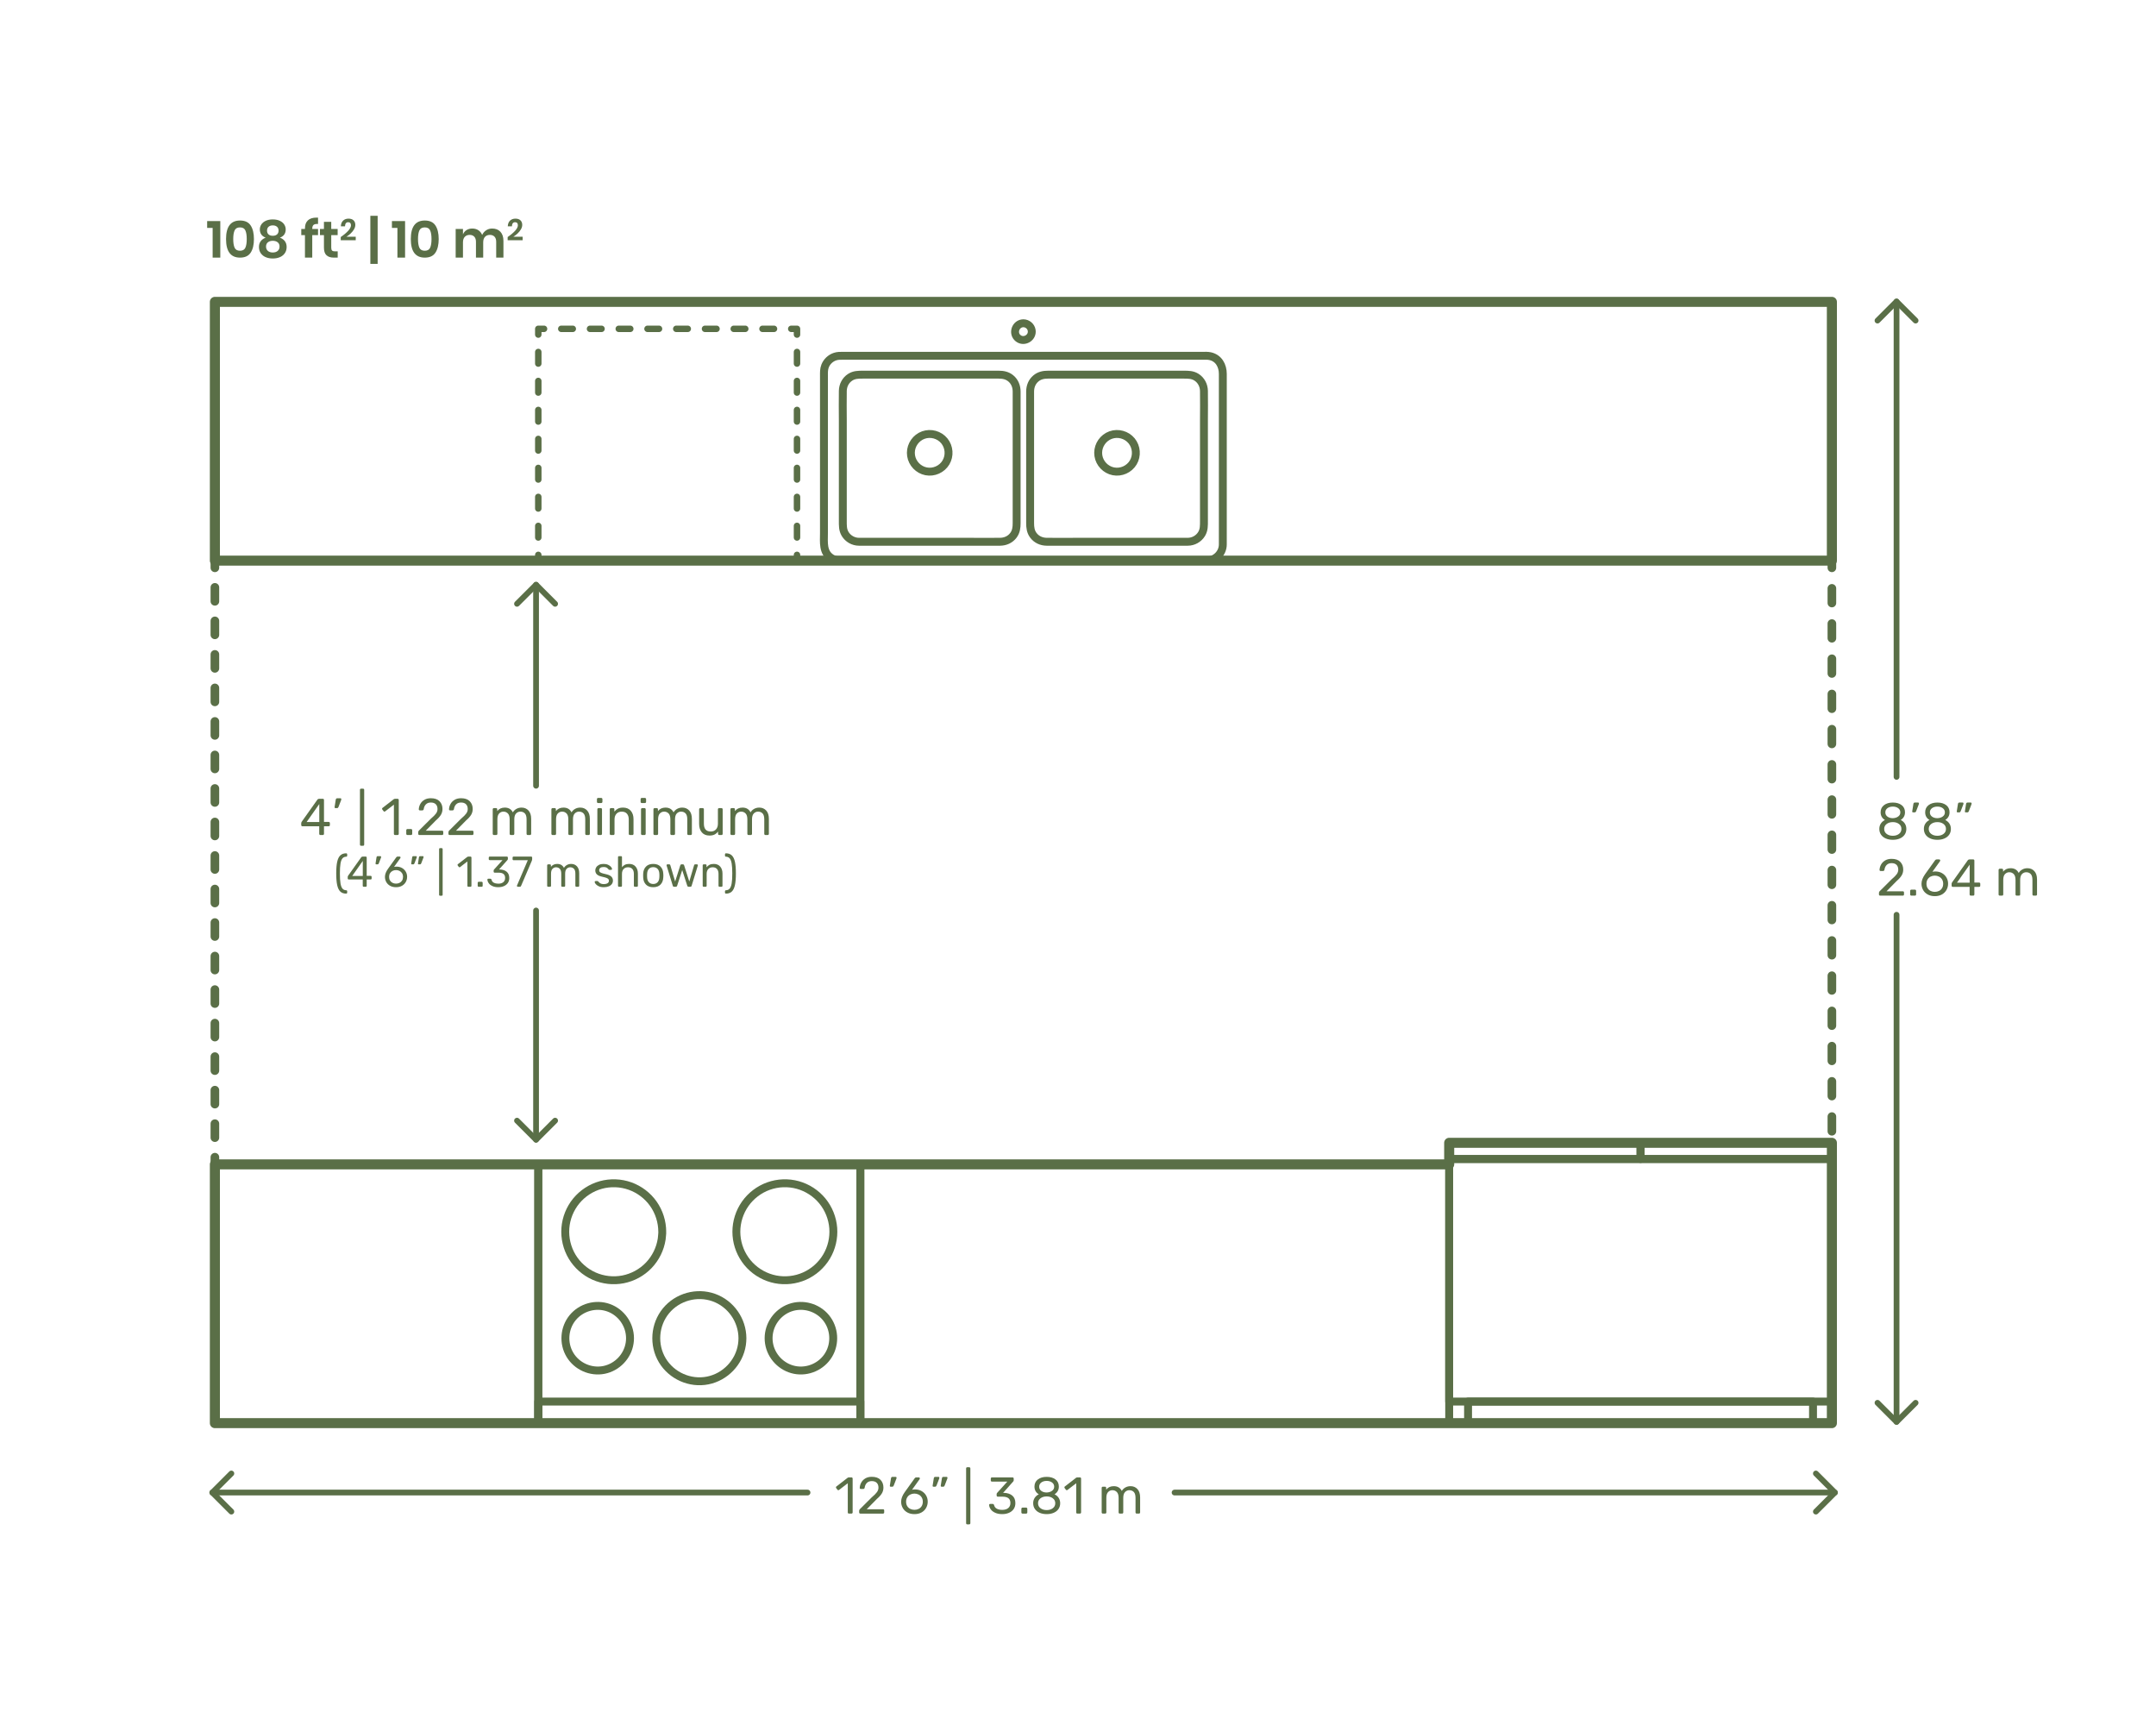 <?xml version="1.0" encoding="utf-8"?>
<!-- Generator: Adobe Illustrator 23.0.2, SVG Export Plug-In . SVG Version: 6.00 Build 0)  -->
<!DOCTYPE svg PUBLIC "-//W3C//DTD SVG 1.1//EN" "http://www.w3.org/Graphics/SVG/1.1/DTD/svg11.dtd">
<svg version="1.1" xmlns:x="http://ns.adobe.com/Extensibility/1.0/" xmlns:i="http://ns.adobe.com/AdobeIllustrator/10.0/" xmlns:graph="http://ns.adobe.com/Graphs/1.0/"
	 xmlns="http://www.w3.org/2000/svg" xmlns:xlink="http://www.w3.org/1999/xlink" xmlns:a="http://ns.adobe.com/AdobeSVGViewerExtensions/3.0/"
	 x="0px" y="0px" viewBox="0 0 750 600" enable-background="new 0 0 750 600" xml:space="preserve">
<g id="FILL-BACKGROUND">
	<rect fill="#FFFFFF" width="750" height="600"/>
</g>
<g id="N-DIMENSIONS">
	<g>
		<g id="POLYLINE_939_">
			
				<line fill="none" stroke="#5a6f47" stroke-width="2" stroke-linecap="round" stroke-linejoin="round" stroke-miterlimit="10" x1="186.477" y1="396.418" x2="186.477" y2="316.7"/>
		</g>
		<g id="LINE_57_">
			
				<line fill="none" stroke="#5a6f47" stroke-width="2" stroke-linecap="round" stroke-linejoin="round" stroke-miterlimit="10" x1="186.477" y1="273.3" x2="186.477" y2="203.391"/>
		</g>
		<g id="POLYLINE_938_">
			
				<polyline fill="none" stroke="#5a6f47" stroke-width="2" stroke-linecap="round" stroke-linejoin="round" stroke-miterlimit="10" points="
				179.85,210.02 186.477,203.391 193.105,210.02 			"/>
		</g>
		<g id="POLYLINE_937_">
			
				<polyline fill="none" stroke="#5a6f47" stroke-width="2" stroke-linecap="round" stroke-linejoin="round" stroke-miterlimit="10" points="
				193.105,389.791 186.477,396.418 179.85,389.791 			"/>
		</g>
		<g id="MTEXT_127_">
			<g>
				<g>
					<g>
						<path fill="#5a6f47" d="M111.167,290.326c-0.078-0.078-0.117-0.177-0.117-0.297v-2.628h-5.85c-0.12,0-0.219-0.039-0.297-0.117
							s-0.117-0.177-0.117-0.297v-0.666c0-0.168,0.066-0.348,0.198-0.54l5.418-7.632c0.06-0.096,0.15-0.171,0.27-0.225
							c0.12-0.055,0.252-0.081,0.396-0.081h1.224c0.132,0,0.234,0.035,0.306,0.107c0.072,0.072,0.108,0.174,0.108,0.307v7.632h1.638
							c0.12,0,0.219,0.039,0.297,0.117c0.078,0.078,0.117,0.177,0.117,0.297v0.684c0,0.12-0.039,0.219-0.117,0.297
							c-0.078,0.078-0.177,0.117-0.297,0.117h-1.638v2.628c0,0.12-0.039,0.219-0.117,0.297s-0.177,0.117-0.297,0.117h-0.828
							C111.344,290.443,111.245,290.404,111.167,290.326z M106.658,285.926h4.41v-6.265L106.658,285.926z"/>
						<path fill="#5a6f47" d="M116.45,280.984c-0.048-0.065-0.066-0.159-0.054-0.279l0.396-2.52
							c0.048-0.348,0.216-0.522,0.504-0.522h1.152c0.083,0,0.153,0.03,0.207,0.09c0.054,0.061,0.081,0.133,0.081,0.217
							c0,0.12-0.018,0.216-0.054,0.288l-0.936,2.43c-0.06,0.132-0.126,0.231-0.198,0.297c-0.072,0.066-0.18,0.099-0.324,0.099
							h-0.558C116.57,281.083,116.498,281.051,116.45,280.984z"/>
						<path fill="#5a6f47" d="M125.324,294.07c-0.072-0.078-0.108-0.177-0.108-0.297v-19.044c0-0.12,0.036-0.219,0.108-0.297
							s0.168-0.117,0.288-0.117h0.666c0.12,0,0.219,0.039,0.297,0.117s0.117,0.177,0.117,0.297v19.044
							c0,0.12-0.039,0.219-0.117,0.297s-0.177,0.117-0.297,0.117h-0.666C125.492,294.188,125.396,294.148,125.324,294.07z"/>
						<path fill="#5a6f47" d="M137.131,290.326c-0.072-0.078-0.108-0.177-0.108-0.297v-10.152l-3.024,2.322
							c-0.084,0.072-0.174,0.108-0.27,0.108c-0.108,0-0.21-0.061-0.306-0.181l-0.432-0.558c-0.06-0.084-0.09-0.168-0.09-0.252
							c0-0.132,0.06-0.24,0.18-0.324l3.906-3.023c0.132-0.084,0.288-0.126,0.468-0.126h0.846c0.12,0,0.219,0.039,0.297,0.116
							c0.078,0.078,0.117,0.178,0.117,0.298v11.771c0,0.12-0.039,0.219-0.117,0.297s-0.177,0.117-0.297,0.117h-0.882
							C137.299,290.443,137.203,290.404,137.131,290.326z"/>
						<path fill="#5a6f47" d="M141.442,290.326c-0.078-0.078-0.117-0.177-0.117-0.297v-1.242c0-0.119,0.039-0.222,0.117-0.306
							s0.177-0.126,0.297-0.126h1.242c0.12,0,0.219,0.042,0.297,0.126s0.117,0.187,0.117,0.306v1.242
							c0,0.12-0.039,0.219-0.117,0.297s-0.177,0.117-0.297,0.117h-1.242C141.619,290.443,141.52,290.404,141.442,290.326z"/>
						<path fill="#5a6f47" d="M145.6,290.326c-0.078-0.078-0.117-0.177-0.117-0.297v-0.54c0-0.275,0.15-0.54,0.45-0.792l3.924-3.906
							c0.888-0.756,1.5-1.374,1.836-1.854s0.504-0.99,0.504-1.53c0-0.708-0.198-1.263-0.594-1.665
							c-0.396-0.401-0.972-0.603-1.728-0.603c-0.72,0-1.29,0.21-1.71,0.63s-0.678,0.984-0.774,1.691
							c-0.024,0.133-0.084,0.234-0.18,0.307s-0.192,0.107-0.288,0.107h-0.864c-0.108,0-0.198-0.035-0.27-0.107
							s-0.108-0.156-0.108-0.252c0.024-0.636,0.195-1.251,0.513-1.846c0.318-0.594,0.789-1.079,1.413-1.458
							c0.624-0.378,1.38-0.566,2.268-0.566c1.344,0,2.355,0.351,3.033,1.053c0.678,0.702,1.017,1.593,1.017,2.673
							c0,0.756-0.183,1.438-0.549,2.043c-0.366,0.606-0.939,1.245-1.719,1.917l-3.546,3.601h5.67c0.132,0,0.234,0.036,0.306,0.107
							c0.072,0.072,0.108,0.175,0.108,0.307v0.684c0,0.12-0.04,0.219-0.117,0.297c-0.078,0.078-0.177,0.117-0.297,0.117h-7.884
							C145.777,290.443,145.678,290.404,145.6,290.326z"/>
						<path fill="#5a6f47" d="M156.112,290.326c-0.078-0.078-0.117-0.177-0.117-0.297v-0.54c0-0.275,0.15-0.54,0.45-0.792
							l3.924-3.906c0.888-0.756,1.5-1.374,1.836-1.854s0.504-0.99,0.504-1.53c0-0.708-0.198-1.263-0.594-1.665
							c-0.396-0.401-0.972-0.603-1.728-0.603c-0.72,0-1.29,0.21-1.71,0.63s-0.678,0.984-0.774,1.691
							c-0.024,0.133-0.084,0.234-0.18,0.307s-0.192,0.107-0.288,0.107h-0.864c-0.108,0-0.198-0.035-0.27-0.107
							s-0.108-0.156-0.108-0.252c0.024-0.636,0.195-1.251,0.513-1.846c0.318-0.594,0.789-1.079,1.413-1.458
							c0.624-0.378,1.38-0.566,2.268-0.566c1.344,0,2.355,0.351,3.033,1.053c0.678,0.702,1.017,1.593,1.017,2.673
							c0,0.756-0.183,1.438-0.549,2.043c-0.366,0.606-0.939,1.245-1.719,1.917l-3.546,3.601h5.67c0.132,0,0.234,0.036,0.306,0.107
							c0.072,0.072,0.108,0.175,0.108,0.307v0.684c0,0.12-0.04,0.219-0.117,0.297c-0.078,0.078-0.177,0.117-0.297,0.117h-7.884
							C156.289,290.443,156.19,290.404,156.112,290.326z"/>
						<path fill="#5a6f47" d="M171.52,290.326c-0.078-0.078-0.117-0.177-0.117-0.297v-8.532c0-0.119,0.039-0.219,0.117-0.297
							s0.177-0.117,0.297-0.117h0.756c0.12,0,0.216,0.039,0.288,0.117c0.072,0.078,0.108,0.178,0.108,0.297v0.612
							c0.648-0.804,1.524-1.206,2.628-1.206c1.32,0,2.256,0.552,2.808,1.656c0.288-0.504,0.699-0.906,1.233-1.206
							c0.534-0.3,1.131-0.45,1.791-0.45c0.984,0,1.788,0.336,2.412,1.008c0.624,0.673,0.936,1.645,0.936,2.916v5.202
							c0,0.12-0.039,0.219-0.117,0.297s-0.177,0.117-0.297,0.117h-0.774c-0.12,0-0.219-0.039-0.297-0.117s-0.117-0.177-0.117-0.297
							v-5.04c0-0.96-0.198-1.646-0.594-2.061s-0.918-0.621-1.566-0.621c-0.576,0-1.071,0.213-1.485,0.639s-0.621,1.107-0.621,2.043
							v5.04c0,0.12-0.039,0.219-0.117,0.297s-0.177,0.117-0.297,0.117h-0.792c-0.12,0-0.219-0.039-0.297-0.117
							c-0.078-0.078-0.117-0.177-0.117-0.297v-5.04c0-0.947-0.207-1.632-0.621-2.052c-0.414-0.42-0.927-0.63-1.539-0.63
							c-0.576,0-1.071,0.21-1.485,0.63s-0.621,1.098-0.621,2.034v5.058c0,0.12-0.04,0.219-0.117,0.297
							c-0.078,0.078-0.177,0.117-0.297,0.117h-0.792C171.697,290.443,171.598,290.404,171.52,290.326z"/>
						<path fill="#5a6f47" d="M191.931,290.326c-0.078-0.078-0.117-0.177-0.117-0.297v-8.532c0-0.119,0.039-0.219,0.117-0.297
							s0.177-0.117,0.297-0.117h0.756c0.12,0,0.216,0.039,0.288,0.117c0.072,0.078,0.108,0.178,0.108,0.297v0.612
							c0.648-0.804,1.524-1.206,2.628-1.206c1.32,0,2.256,0.552,2.808,1.656c0.288-0.504,0.699-0.906,1.233-1.206
							c0.534-0.3,1.131-0.45,1.791-0.45c0.984,0,1.788,0.336,2.412,1.008c0.624,0.673,0.936,1.645,0.936,2.916v5.202
							c0,0.12-0.039,0.219-0.117,0.297s-0.177,0.117-0.297,0.117H204c-0.12,0-0.219-0.039-0.297-0.117s-0.117-0.177-0.117-0.297
							v-5.04c0-0.96-0.198-1.646-0.594-2.061s-0.918-0.621-1.566-0.621c-0.576,0-1.071,0.213-1.485,0.639s-0.621,1.107-0.621,2.043
							v5.04c0,0.12-0.039,0.219-0.117,0.297s-0.177,0.117-0.297,0.117h-0.792c-0.12,0-0.219-0.039-0.297-0.117
							c-0.078-0.078-0.117-0.177-0.117-0.297v-5.04c0-0.947-0.207-1.632-0.621-2.052c-0.414-0.42-0.927-0.63-1.539-0.63
							c-0.576,0-1.071,0.21-1.485,0.63s-0.621,1.098-0.621,2.034v5.058c0,0.12-0.04,0.219-0.117,0.297
							c-0.078,0.078-0.177,0.117-0.297,0.117h-0.792C192.108,290.443,192.009,290.404,191.931,290.326z"/>
						<path fill="#5a6f47" d="M207.771,279.202c-0.079-0.078-0.117-0.177-0.117-0.297v-0.936c0-0.12,0.039-0.223,0.117-0.307
							c0.078-0.084,0.177-0.126,0.297-0.126h1.062c0.12,0,0.222,0.042,0.306,0.126s0.126,0.187,0.126,0.307v0.936
							c0,0.12-0.042,0.219-0.126,0.297s-0.186,0.117-0.306,0.117h-1.062C207.948,279.319,207.849,279.28,207.771,279.202z
							 M207.915,290.326c-0.078-0.078-0.117-0.177-0.117-0.297v-8.532c0-0.119,0.039-0.219,0.117-0.297s0.177-0.117,0.297-0.117
							h0.792c0.12,0,0.219,0.039,0.297,0.117c0.078,0.078,0.117,0.178,0.117,0.297v8.532c0,0.12-0.04,0.219-0.117,0.297
							c-0.078,0.078-0.177,0.117-0.297,0.117h-0.792C208.092,290.443,207.993,290.404,207.915,290.326z"/>
						<path fill="#5a6f47" d="M212.234,290.326c-0.078-0.078-0.117-0.177-0.117-0.297v-8.532c0-0.119,0.039-0.219,0.117-0.297
							s0.177-0.117,0.297-0.117h0.774c0.132,0,0.234,0.036,0.306,0.108c0.072,0.072,0.108,0.174,0.108,0.306v0.792
							c0.36-0.443,0.777-0.785,1.251-1.025c0.474-0.24,1.064-0.36,1.773-0.36c1.152,0,2.046,0.369,2.682,1.107
							c0.636,0.737,0.954,1.713,0.954,2.925v5.094c0,0.12-0.039,0.219-0.117,0.297c-0.078,0.078-0.177,0.117-0.297,0.117h-0.828
							c-0.12,0-0.219-0.039-0.297-0.117c-0.079-0.078-0.117-0.177-0.117-0.297v-4.986c0-0.863-0.21-1.535-0.63-2.016
							c-0.42-0.479-1.021-0.72-1.8-0.72c-0.768,0-1.38,0.243-1.836,0.729c-0.456,0.486-0.684,1.155-0.684,2.007v4.986
							c0,0.12-0.039,0.219-0.117,0.297c-0.078,0.078-0.177,0.117-0.297,0.117h-0.828
							C212.412,290.443,212.312,290.404,212.234,290.326z"/>
						<path fill="#5a6f47" d="M222.963,279.202c-0.079-0.078-0.117-0.177-0.117-0.297v-0.936c0-0.12,0.039-0.223,0.117-0.307
							c0.078-0.084,0.177-0.126,0.297-0.126h1.062c0.12,0,0.222,0.042,0.306,0.126s0.126,0.187,0.126,0.307v0.936
							c0,0.12-0.042,0.219-0.126,0.297s-0.186,0.117-0.306,0.117h-1.062C223.14,279.319,223.041,279.28,222.963,279.202z
							 M223.106,290.326c-0.078-0.078-0.117-0.177-0.117-0.297v-8.532c0-0.119,0.039-0.219,0.117-0.297s0.177-0.117,0.297-0.117
							h0.792c0.12,0,0.219,0.039,0.297,0.117c0.078,0.078,0.117,0.178,0.117,0.297v8.532c0,0.12-0.04,0.219-0.117,0.297
							c-0.078,0.078-0.177,0.117-0.297,0.117h-0.792C223.284,290.443,223.185,290.404,223.106,290.326z"/>
						<path fill="#5a6f47" d="M227.426,290.326c-0.078-0.078-0.117-0.177-0.117-0.297v-8.532c0-0.119,0.039-0.219,0.117-0.297
							s0.177-0.117,0.297-0.117h0.756c0.12,0,0.216,0.039,0.288,0.117c0.072,0.078,0.108,0.178,0.108,0.297v0.612
							c0.648-0.804,1.524-1.206,2.628-1.206c1.32,0,2.256,0.552,2.808,1.656c0.288-0.504,0.699-0.906,1.233-1.206
							c0.534-0.3,1.131-0.45,1.791-0.45c0.984,0,1.788,0.336,2.412,1.008c0.624,0.673,0.936,1.645,0.936,2.916v5.202
							c0,0.12-0.039,0.219-0.117,0.297s-0.177,0.117-0.297,0.117h-0.774c-0.12,0-0.219-0.039-0.297-0.117s-0.117-0.177-0.117-0.297
							v-5.04c0-0.96-0.198-1.646-0.594-2.061s-0.918-0.621-1.566-0.621c-0.576,0-1.071,0.213-1.485,0.639s-0.621,1.107-0.621,2.043
							v5.04c0,0.12-0.039,0.219-0.117,0.297s-0.177,0.117-0.297,0.117h-0.792c-0.12,0-0.219-0.039-0.297-0.117
							c-0.078-0.078-0.117-0.177-0.117-0.297v-5.04c0-0.947-0.207-1.632-0.621-2.052c-0.414-0.42-0.927-0.63-1.539-0.63
							c-0.576,0-1.071,0.21-1.485,0.63s-0.621,1.098-0.621,2.034v5.058c0,0.12-0.04,0.219-0.117,0.297
							c-0.078,0.078-0.177,0.117-0.297,0.117h-0.792C227.604,290.443,227.504,290.404,227.426,290.326z"/>
						<path fill="#5a6f47" d="M244.139,289.517c-0.624-0.738-0.936-1.72-0.936-2.943v-5.076c0-0.119,0.039-0.219,0.117-0.297
							s0.177-0.117,0.297-0.117h0.828c0.12,0,0.219,0.039,0.297,0.117s0.117,0.178,0.117,0.297v4.986
							c0,1.824,0.792,2.736,2.376,2.736c0.768,0,1.377-0.243,1.827-0.729c0.45-0.486,0.675-1.154,0.675-2.007v-4.986
							c0-0.119,0.039-0.219,0.117-0.297c0.078-0.078,0.177-0.117,0.297-0.117h0.828c0.12,0,0.219,0.039,0.297,0.117
							s0.117,0.178,0.117,0.297v8.532c0,0.12-0.039,0.219-0.117,0.297s-0.177,0.117-0.297,0.117h-0.774
							c-0.12,0-0.219-0.039-0.297-0.117s-0.117-0.177-0.117-0.297v-0.81c-0.348,0.468-0.756,0.818-1.224,1.053
							c-0.468,0.234-1.062,0.351-1.782,0.351C245.645,290.623,244.763,290.254,244.139,289.517z"/>
						<path fill="#5a6f47" d="M254.209,290.326c-0.078-0.078-0.117-0.177-0.117-0.297v-8.532c0-0.119,0.039-0.219,0.117-0.297
							s0.177-0.117,0.297-0.117h0.756c0.12,0,0.216,0.039,0.288,0.117c0.072,0.078,0.108,0.178,0.108,0.297v0.612
							c0.648-0.804,1.524-1.206,2.628-1.206c1.32,0,2.256,0.552,2.808,1.656c0.288-0.504,0.699-0.906,1.233-1.206
							c0.534-0.3,1.131-0.45,1.791-0.45c0.984,0,1.788,0.336,2.412,1.008c0.624,0.673,0.936,1.645,0.936,2.916v5.202
							c0,0.12-0.039,0.219-0.117,0.297s-0.177,0.117-0.297,0.117h-0.774c-0.12,0-0.219-0.039-0.297-0.117s-0.117-0.177-0.117-0.297
							v-5.04c0-0.96-0.198-1.646-0.594-2.061s-0.918-0.621-1.566-0.621c-0.576,0-1.071,0.213-1.485,0.639s-0.621,1.107-0.621,2.043
							v5.04c0,0.12-0.039,0.219-0.117,0.297s-0.177,0.117-0.297,0.117h-0.792c-0.12,0-0.219-0.039-0.297-0.117
							c-0.078-0.078-0.117-0.177-0.117-0.297v-5.04c0-0.947-0.207-1.632-0.621-2.052c-0.414-0.42-0.927-0.63-1.539-0.63
							c-0.576,0-1.071,0.21-1.485,0.63s-0.621,1.098-0.621,2.034v5.058c0,0.12-0.04,0.219-0.117,0.297
							c-0.078,0.078-0.177,0.117-0.297,0.117h-0.792C254.387,290.443,254.288,290.404,254.209,290.326z"/>
						<path fill="#5a6f47" d="M118.379,310.101c-0.505-0.485-0.868-1.237-1.087-2.257c-0.22-1.021-0.33-2.365-0.33-4.035
							s0.11-3.013,0.33-4.027c0.22-1.016,0.582-1.766,1.087-2.25c0.505-0.485,1.187-0.728,2.047-0.728
							c0.1,0,0.183,0.032,0.248,0.097c0.065,0.065,0.098,0.148,0.098,0.248v0.495c0,0.09-0.03,0.167-0.09,0.232
							s-0.13,0.098-0.21,0.098c-0.57,0.01-1.015,0.202-1.335,0.577c-0.32,0.375-0.55,0.98-0.69,1.815s-0.21,1.982-0.21,3.442
							c0,1.47,0.07,2.622,0.21,3.457s0.37,1.44,0.69,1.815c0.32,0.375,0.765,0.567,1.335,0.577c0.08,0,0.15,0.032,0.21,0.098
							c0.06,0.064,0.09,0.143,0.09,0.232v0.495c0,0.1-0.033,0.183-0.098,0.247c-0.065,0.065-0.147,0.098-0.248,0.098
							C119.566,310.828,118.884,310.586,118.379,310.101z"/>
						<path fill="#5a6f47" d="M126.284,308.346c-0.065-0.064-0.098-0.147-0.098-0.247v-2.19h-4.875c-0.1,0-0.183-0.032-0.248-0.098
							c-0.065-0.064-0.098-0.147-0.098-0.247v-0.555c0-0.141,0.055-0.29,0.165-0.45l4.515-6.36c0.05-0.08,0.125-0.143,0.225-0.188
							c0.1-0.045,0.21-0.067,0.33-0.067h1.02c0.11,0,0.195,0.03,0.255,0.09c0.06,0.061,0.09,0.146,0.09,0.255v6.36h1.365
							c0.1,0,0.182,0.032,0.248,0.098c0.064,0.064,0.097,0.147,0.097,0.247v0.57c0,0.1-0.033,0.183-0.097,0.247
							c-0.065,0.065-0.148,0.098-0.248,0.098h-1.365v2.19c0,0.1-0.033,0.183-0.098,0.247c-0.065,0.065-0.147,0.098-0.247,0.098
							h-0.69C126.431,308.443,126.349,308.411,126.284,308.346z M122.526,304.679h3.675v-5.221L122.526,304.679z"/>
						<path fill="#5a6f47" d="M130.687,300.561c-0.04-0.055-0.055-0.132-0.045-0.232l0.33-2.1c0.04-0.29,0.18-0.436,0.42-0.436h0.96
							c0.07,0,0.127,0.025,0.172,0.075c0.045,0.051,0.067,0.11,0.067,0.181c0,0.1-0.015,0.18-0.045,0.239l-0.78,2.025
							c-0.05,0.11-0.105,0.192-0.165,0.247c-0.06,0.056-0.15,0.083-0.27,0.083h-0.465
							C130.786,300.644,130.727,300.616,130.687,300.561z"/>
						<path fill="#5a6f47" d="M135.704,308.105c-0.585-0.324-1.03-0.762-1.335-1.312c-0.305-0.55-0.458-1.149-0.458-1.8
							c0-0.859,0.345-1.779,1.035-2.76l2.865-3.99c0.01-0.01,0.038-0.045,0.083-0.104c0.045-0.061,0.103-0.107,0.173-0.143
							c0.07-0.035,0.15-0.053,0.24-0.053h0.735c0.09,0,0.162,0.032,0.217,0.098c0.055,0.065,0.083,0.143,0.083,0.232
							c0,0.05-0.025,0.115-0.075,0.195l-2.19,3.06c0.26-0.06,0.55-0.09,0.87-0.09c0.73,0,1.373,0.162,1.927,0.487
							c0.555,0.325,0.985,0.755,1.29,1.29s0.458,1.123,0.458,1.763s-0.152,1.237-0.458,1.792c-0.305,0.556-0.748,0.998-1.327,1.328
							c-0.58,0.33-1.265,0.495-2.055,0.495C136.981,308.594,136.289,308.431,135.704,308.105z M138.981,307.078
							c0.37-0.18,0.665-0.447,0.885-0.803c0.22-0.354,0.33-0.782,0.33-1.282c0-0.489-0.112-0.912-0.337-1.268
							c-0.225-0.354-0.523-0.625-0.893-0.81c-0.37-0.186-0.77-0.277-1.2-0.277c-0.43,0-0.83,0.092-1.2,0.277
							c-0.37,0.185-0.666,0.455-0.885,0.81c-0.22,0.355-0.33,0.778-0.33,1.268c0,0.5,0.11,0.928,0.33,1.282
							c0.22,0.355,0.515,0.623,0.885,0.803c0.37,0.181,0.77,0.271,1.2,0.271C138.206,307.349,138.611,307.259,138.981,307.078z"/>
						<path fill="#5a6f47" d="M143.084,300.554c-0.045-0.061-0.058-0.136-0.038-0.226l0.33-2.1c0.04-0.29,0.18-0.436,0.42-0.436
							h0.96c0.07,0,0.127,0.025,0.172,0.075c0.045,0.051,0.067,0.11,0.067,0.181c0,0.1-0.015,0.18-0.045,0.239l-0.78,2.025
							c-0.05,0.11-0.105,0.192-0.165,0.247c-0.06,0.056-0.15,0.083-0.27,0.083h-0.465
							C143.191,300.644,143.129,300.613,143.084,300.554z M145.439,300.554c-0.045-0.061-0.058-0.136-0.038-0.226l0.33-2.1
							c0.04-0.29,0.18-0.436,0.42-0.436h0.96c0.07,0,0.127,0.025,0.172,0.075c0.045,0.051,0.067,0.11,0.067,0.181
							c0,0.1-0.015,0.18-0.045,0.239l-0.78,2.025c-0.05,0.11-0.105,0.192-0.165,0.247c-0.06,0.056-0.15,0.083-0.27,0.083h-0.465
							C145.546,300.644,145.484,300.613,145.439,300.554z"/>
						<path fill="#5a6f47" d="M152.84,311.466c-0.06-0.065-0.09-0.147-0.09-0.247v-15.87c0-0.101,0.03-0.183,0.09-0.248
							c0.06-0.064,0.14-0.098,0.24-0.098h0.555c0.1,0,0.183,0.033,0.248,0.098c0.065,0.065,0.098,0.147,0.098,0.248v15.87
							c0,0.1-0.033,0.182-0.098,0.247s-0.147,0.098-0.248,0.098h-0.555C152.98,311.563,152.9,311.531,152.84,311.466z"/>
						<path fill="#5a6f47" d="M162.68,308.346c-0.06-0.064-0.09-0.147-0.09-0.247v-8.46l-2.52,1.935
							c-0.07,0.061-0.145,0.09-0.225,0.09c-0.09,0-0.175-0.05-0.255-0.149l-0.36-0.465c-0.05-0.07-0.075-0.141-0.075-0.211
							c0-0.109,0.05-0.199,0.15-0.27l3.255-2.52c0.11-0.07,0.24-0.105,0.39-0.105h0.705c0.1,0,0.182,0.032,0.248,0.098
							c0.065,0.065,0.098,0.147,0.098,0.247v9.811c0,0.1-0.033,0.183-0.098,0.247c-0.065,0.065-0.148,0.098-0.248,0.098h-0.735
							C162.82,308.443,162.74,308.411,162.68,308.346z"/>
						<path fill="#5a6f47" d="M166.273,308.346c-0.065-0.064-0.098-0.147-0.098-0.247v-1.035c0-0.1,0.032-0.185,0.098-0.255
							c0.065-0.07,0.147-0.105,0.248-0.105h1.035c0.1,0,0.183,0.035,0.248,0.105s0.098,0.155,0.098,0.255v1.035
							c0,0.1-0.033,0.183-0.098,0.247c-0.065,0.065-0.147,0.098-0.248,0.098h-1.035C166.42,308.443,166.338,308.411,166.273,308.346
							z"/>
						<path fill="#5a6f47" d="M171.32,308.211c-0.57-0.255-1.003-0.588-1.297-0.998c-0.295-0.409-0.453-0.834-0.473-1.274
							c0-0.09,0.03-0.162,0.09-0.218c0.06-0.055,0.135-0.082,0.225-0.082h0.675c0.11,0,0.2,0.022,0.27,0.067
							s0.125,0.133,0.165,0.263c0.13,0.51,0.413,0.869,0.848,1.08c0.435,0.21,0.947,0.314,1.538,0.314
							c0.72,0,1.292-0.173,1.717-0.518c0.425-0.345,0.638-0.837,0.638-1.478c0-1.22-0.745-1.83-2.235-1.83h-1.41
							c-0.1,0-0.183-0.032-0.248-0.098c-0.065-0.064-0.098-0.147-0.098-0.247v-0.39c0-0.15,0.055-0.28,0.165-0.391l2.925-3.239
							h-4.44c-0.1,0-0.183-0.03-0.248-0.091c-0.065-0.06-0.098-0.14-0.098-0.239v-0.54c0-0.11,0.032-0.197,0.098-0.263
							c0.065-0.065,0.147-0.098,0.248-0.098h5.94c0.11,0,0.197,0.032,0.262,0.098s0.098,0.152,0.098,0.263v0.495
							c0,0.109-0.05,0.225-0.15,0.345l-2.925,3.285h0.24c1.02,0.029,1.827,0.295,2.422,0.795c0.595,0.5,0.893,1.229,0.893,2.189
							c0,0.66-0.163,1.228-0.487,1.703c-0.325,0.475-0.778,0.84-1.358,1.095s-1.235,0.383-1.965,0.383
							C172.565,308.594,171.89,308.466,171.32,308.211z"/>
						<path fill="#5a6f47" d="M179.908,308.346c-0.055-0.064-0.083-0.143-0.083-0.232l0.03-0.135l3.75-8.775h-4.95
							c-0.1,0-0.182-0.032-0.247-0.098c-0.065-0.064-0.098-0.147-0.098-0.247v-0.555c0-0.11,0.03-0.197,0.09-0.263
							s0.145-0.098,0.255-0.098h6.12c0.11,0,0.195,0.032,0.255,0.098c0.06,0.065,0.09,0.152,0.09,0.263v0.51
							c0,0.18-0.04,0.375-0.12,0.585l-3.705,8.67c-0.05,0.11-0.105,0.2-0.165,0.27c-0.06,0.07-0.145,0.105-0.255,0.105h-0.75
							C180.035,308.443,179.962,308.411,179.908,308.346z"/>
						<path fill="#5a6f47" d="M190.438,308.346c-0.065-0.064-0.098-0.147-0.098-0.247v-7.11c0-0.1,0.032-0.183,0.098-0.247
							c0.065-0.065,0.147-0.098,0.248-0.098h0.63c0.1,0,0.18,0.032,0.24,0.098c0.06,0.064,0.09,0.147,0.09,0.247v0.51
							c0.54-0.67,1.27-1.005,2.19-1.005c1.1,0,1.88,0.46,2.34,1.38c0.24-0.42,0.583-0.755,1.027-1.005s0.942-0.375,1.493-0.375
							c0.82,0,1.49,0.28,2.01,0.84c0.52,0.561,0.78,1.37,0.78,2.431v4.335c0,0.1-0.033,0.183-0.098,0.247
							c-0.065,0.065-0.147,0.098-0.248,0.098h-0.645c-0.1,0-0.182-0.032-0.247-0.098c-0.065-0.064-0.098-0.147-0.098-0.247v-4.2
							c0-0.8-0.165-1.373-0.495-1.718s-0.765-0.518-1.305-0.518c-0.48,0-0.892,0.178-1.237,0.533
							c-0.345,0.354-0.518,0.922-0.518,1.702v4.2c0,0.1-0.032,0.183-0.097,0.247c-0.065,0.065-0.148,0.098-0.248,0.098h-0.66
							c-0.1,0-0.183-0.032-0.248-0.098c-0.065-0.064-0.098-0.147-0.098-0.247v-4.2c0-0.79-0.172-1.36-0.517-1.71
							c-0.345-0.35-0.772-0.525-1.283-0.525c-0.48,0-0.893,0.176-1.237,0.525c-0.345,0.35-0.518,0.915-0.518,1.695v4.215
							c0,0.1-0.033,0.183-0.098,0.247c-0.065,0.065-0.147,0.098-0.248,0.098h-0.66C190.585,308.443,190.502,308.411,190.438,308.346
							z"/>
						<path fill="#5a6f47" d="M208.271,308.256c-0.475-0.225-0.828-0.482-1.057-0.772c-0.23-0.29-0.345-0.53-0.345-0.72
							c0-0.101,0.035-0.178,0.105-0.232c0.07-0.056,0.145-0.083,0.225-0.083h0.63c0.06,0,0.107,0.01,0.143,0.03
							c0.035,0.02,0.083,0.065,0.143,0.135c0.23,0.28,0.487,0.5,0.772,0.66c0.285,0.16,0.667,0.24,1.147,0.24
							c0.54,0,0.972-0.101,1.297-0.301c0.325-0.199,0.488-0.489,0.488-0.869c0-0.25-0.07-0.45-0.21-0.601
							c-0.14-0.149-0.373-0.285-0.697-0.405c-0.325-0.119-0.808-0.249-1.447-0.39c-0.87-0.189-1.485-0.465-1.845-0.825
							c-0.36-0.359-0.54-0.824-0.54-1.395c0-0.37,0.11-0.728,0.33-1.072c0.22-0.346,0.547-0.625,0.982-0.841
							c0.435-0.215,0.953-0.322,1.553-0.322c0.63,0,1.167,0.105,1.612,0.315c0.445,0.21,0.78,0.455,1.005,0.734
							c0.225,0.28,0.337,0.516,0.337,0.705c0,0.09-0.032,0.165-0.097,0.226c-0.065,0.06-0.143,0.09-0.232,0.09h-0.57
							c-0.14,0-0.24-0.055-0.3-0.165c-0.17-0.189-0.313-0.338-0.428-0.442c-0.115-0.105-0.283-0.195-0.502-0.271
							c-0.22-0.074-0.495-0.112-0.825-0.112c-0.49,0-0.865,0.103-1.125,0.308c-0.26,0.205-0.39,0.478-0.39,0.817
							c0,0.21,0.055,0.388,0.165,0.532c0.11,0.146,0.32,0.28,0.63,0.405s0.77,0.253,1.38,0.383c0.95,0.2,1.623,0.485,2.018,0.854
							c0.395,0.37,0.593,0.846,0.593,1.426c0,0.43-0.123,0.819-0.368,1.17c-0.245,0.35-0.61,0.625-1.095,0.824
							c-0.485,0.2-1.062,0.301-1.732,0.301C209.329,308.594,208.747,308.48,208.271,308.256z"/>
						<path fill="#5a6f47" d="M215.082,308.346c-0.065-0.064-0.097-0.147-0.097-0.247v-9.96c0-0.11,0.032-0.195,0.097-0.255
							c0.065-0.061,0.147-0.091,0.248-0.091h0.69c0.11,0,0.195,0.03,0.255,0.091c0.06,0.06,0.09,0.145,0.09,0.255v3.495
							c0.29-0.37,0.632-0.653,1.027-0.848c0.395-0.195,0.882-0.293,1.462-0.293c0.96,0,1.708,0.308,2.243,0.923
							c0.535,0.615,0.803,1.428,0.803,2.438v4.245c0,0.1-0.033,0.183-0.098,0.247c-0.065,0.065-0.147,0.098-0.248,0.098h-0.705
							c-0.1,0-0.183-0.032-0.248-0.098c-0.065-0.064-0.097-0.147-0.097-0.247v-4.155c0-0.72-0.175-1.28-0.525-1.68
							c-0.35-0.4-0.855-0.601-1.515-0.601c-0.64,0-1.15,0.203-1.53,0.607c-0.38,0.405-0.57,0.963-0.57,1.673v4.155
							c0,0.1-0.033,0.183-0.098,0.247c-0.065,0.065-0.147,0.098-0.248,0.098h-0.69C215.229,308.443,215.146,308.411,215.082,308.346
							z"/>
						<path fill="#5a6f47" d="M224.697,307.663c-0.595-0.62-0.913-1.444-0.953-2.475l-0.015-0.646l0.015-0.645
							c0.04-1.03,0.362-1.854,0.968-2.475c0.604-0.62,1.447-0.931,2.527-0.931s1.922,0.311,2.527,0.931s0.928,1.444,0.968,2.475
							c0.02,0.22,0.03,0.435,0.03,0.645s-0.01,0.426-0.03,0.646c-0.04,1.03-0.358,1.854-0.953,2.475
							c-0.595,0.62-1.442,0.931-2.542,0.931S225.292,308.283,224.697,307.663z M228.762,306.861
							c0.375-0.405,0.578-0.988,0.607-1.748c0.01-0.1,0.015-0.29,0.015-0.57c0-0.279-0.005-0.47-0.015-0.569
							c-0.03-0.76-0.232-1.343-0.607-1.748c-0.375-0.404-0.883-0.607-1.522-0.607c-0.64,0-1.147,0.203-1.522,0.607
							c-0.375,0.405-0.578,0.988-0.607,1.748l-0.015,0.569l0.015,0.57c0.03,0.76,0.232,1.343,0.607,1.748
							c0.375,0.404,0.882,0.607,1.522,0.607C227.879,307.469,228.387,307.266,228.762,306.861z"/>
						<path fill="#5a6f47" d="M234.199,308.354c-0.07-0.061-0.125-0.155-0.165-0.285l-2.13-6.96l-0.03-0.15
							c0-0.09,0.03-0.165,0.09-0.225s0.135-0.09,0.225-0.09h0.615c0.1,0,0.183,0.027,0.248,0.082
							c0.065,0.056,0.103,0.107,0.113,0.158l1.695,5.729l1.8-5.655c0.02-0.079,0.065-0.152,0.135-0.217
							c0.07-0.065,0.165-0.098,0.285-0.098h0.48c0.12,0,0.215,0.032,0.285,0.098c0.07,0.064,0.115,0.138,0.135,0.217l1.8,5.655
							l1.695-5.729c0.01-0.051,0.047-0.103,0.113-0.158c0.065-0.055,0.147-0.082,0.248-0.082h0.615c0.09,0,0.165,0.03,0.225,0.09
							s0.09,0.135,0.09,0.225l-0.03,0.15l-2.13,6.96c-0.04,0.13-0.095,0.225-0.165,0.285c-0.07,0.06-0.175,0.09-0.315,0.09h-0.54
							c-0.26,0-0.43-0.125-0.51-0.375l-1.755-5.43l-1.755,5.43c-0.08,0.25-0.25,0.375-0.51,0.375h-0.54
							C234.374,308.443,234.269,308.413,234.199,308.354z"/>
						<path fill="#5a6f47" d="M244.542,308.346c-0.065-0.064-0.098-0.147-0.098-0.247v-7.11c0-0.1,0.032-0.183,0.098-0.247
							c0.065-0.065,0.147-0.098,0.248-0.098h0.645c0.11,0,0.195,0.03,0.255,0.09s0.09,0.146,0.09,0.255v0.66
							c0.3-0.37,0.647-0.655,1.042-0.855c0.395-0.199,0.887-0.3,1.478-0.3c0.96,0,1.705,0.308,2.235,0.923
							c0.53,0.615,0.795,1.428,0.795,2.438v4.245c0,0.1-0.032,0.183-0.097,0.247c-0.065,0.065-0.148,0.098-0.248,0.098h-0.69
							c-0.1,0-0.183-0.032-0.248-0.098c-0.065-0.064-0.098-0.147-0.098-0.247v-4.155c0-0.72-0.175-1.28-0.525-1.68
							c-0.35-0.4-0.85-0.601-1.5-0.601c-0.64,0-1.15,0.203-1.53,0.607c-0.38,0.405-0.57,0.963-0.57,1.673v4.155
							c0,0.1-0.032,0.183-0.097,0.247c-0.065,0.065-0.148,0.098-0.248,0.098h-0.69C244.689,308.443,244.606,308.411,244.542,308.346
							z"/>
						<path fill="#5a6f47" d="M252.296,310.73c-0.065-0.064-0.098-0.147-0.098-0.247v-0.495c0-0.09,0.03-0.168,0.09-0.232
							c0.06-0.065,0.13-0.098,0.21-0.098c0.56-0.01,1.002-0.202,1.328-0.577c0.325-0.375,0.558-0.982,0.698-1.822
							c0.14-0.841,0.21-1.99,0.21-3.45s-0.07-2.607-0.21-3.442c-0.14-0.835-0.373-1.44-0.698-1.815
							c-0.325-0.375-0.768-0.567-1.328-0.577c-0.08,0-0.15-0.032-0.21-0.098s-0.09-0.143-0.09-0.232v-0.495
							c0-0.1,0.032-0.183,0.098-0.248c0.065-0.064,0.143-0.097,0.232-0.097c0.86,0,1.542,0.242,2.047,0.728
							c0.505,0.484,0.868,1.234,1.087,2.25c0.22,1.015,0.33,2.357,0.33,4.027s-0.11,3.015-0.33,4.035
							c-0.22,1.02-0.583,1.771-1.087,2.257s-1.188,0.728-2.047,0.728C252.439,310.828,252.361,310.796,252.296,310.73z"/>
					</g>
				</g>
			</g>
		</g>
	</g>
	<g>
		<g id="POLYLINE_936_">
			
				<line fill="none" stroke="#5a6f47" stroke-width="2" stroke-linecap="round" stroke-linejoin="round" stroke-miterlimit="10" x1="659.746" y1="494.562" x2="659.746" y2="318.185"/>
		</g>
		<g id="LINE_56_">
			
				<line fill="none" stroke="#5a6f47" stroke-width="2" stroke-linecap="round" stroke-linejoin="round" stroke-miterlimit="10" x1="659.746" y1="270.219" x2="659.746" y2="104.877"/>
		</g>
		<g id="POLYLINE_935_">
			
				<polyline fill="none" stroke="#5a6f47" stroke-width="2" stroke-linecap="round" stroke-linejoin="round" stroke-miterlimit="10" points="
				653.118,111.506 659.746,104.877 666.374,111.506 			"/>
		</g>
		<g id="POLYLINE_934_">
			
				<polyline fill="none" stroke="#5a6f47" stroke-width="2" stroke-linecap="round" stroke-linejoin="round" stroke-miterlimit="10" points="
				666.374,487.935 659.746,494.562 653.118,487.935 			"/>
		</g>
		<g id="MTEXT_114_">
			<g>
				<g>
					<g>
						<path fill="#5a6f47" d="M656.013,291.648c-0.714-0.306-1.269-0.747-1.665-1.322c-0.396-0.576-0.594-1.248-0.594-2.017
							c0-0.708,0.177-1.329,0.531-1.863c0.354-0.533,0.831-0.944,1.431-1.232c-0.48-0.276-0.853-0.639-1.116-1.089
							c-0.264-0.45-0.396-0.981-0.396-1.594c0-1.044,0.39-1.868,1.17-2.475c0.78-0.605,1.806-0.909,3.078-0.909
							s2.295,0.301,3.069,0.9s1.161,1.428,1.161,2.483c0,0.601-0.132,1.125-0.396,1.575c-0.264,0.45-0.63,0.819-1.098,1.107
							c0.6,0.288,1.077,0.699,1.431,1.232c0.354,0.534,0.531,1.161,0.531,1.882c0,0.768-0.198,1.437-0.594,2.007
							s-0.951,1.008-1.665,1.313c-0.714,0.307-1.527,0.459-2.439,0.459C657.54,292.107,656.727,291.955,656.013,291.648z
							 M660.585,290.056c0.57-0.432,0.855-1.008,0.855-1.728c0-0.721-0.285-1.297-0.855-1.729s-1.281-0.647-2.133-0.647
							c-0.864,0-1.581,0.216-2.151,0.647c-0.57,0.432-0.855,1.008-0.855,1.729c0,0.72,0.285,1.296,0.855,1.728
							c0.57,0.432,1.287,0.648,2.151,0.648C659.304,290.704,660.015,290.487,660.585,290.056z M660.306,284.008
							c0.504-0.36,0.756-0.84,0.756-1.44c0-0.611-0.249-1.101-0.747-1.467s-1.119-0.549-1.863-0.549
							c-0.756,0-1.38,0.183-1.872,0.549c-0.492,0.366-0.738,0.855-0.738,1.467c0,0.612,0.246,1.102,0.738,1.468
							c0.492,0.366,1.116,0.549,1.872,0.549C659.184,284.56,659.802,284.368,660.306,284.008z"/>
						<path fill="#5a6f47" d="M665.256,282.469c-0.048-0.065-0.066-0.159-0.054-0.279l0.396-2.52
							c0.048-0.348,0.216-0.522,0.504-0.522h1.152c0.083,0,0.153,0.03,0.207,0.09c0.054,0.061,0.081,0.133,0.081,0.217
							c0,0.12-0.018,0.216-0.054,0.288l-0.936,2.43c-0.06,0.132-0.126,0.231-0.198,0.297c-0.072,0.066-0.18,0.099-0.324,0.099
							h-0.558C665.375,282.567,665.304,282.535,665.256,282.469z"/>
						<path fill="#5a6f47" d="M671.511,291.648c-0.714-0.306-1.269-0.747-1.665-1.322c-0.396-0.576-0.594-1.248-0.594-2.017
							c0-0.708,0.177-1.329,0.531-1.863c0.354-0.533,0.831-0.944,1.431-1.232c-0.48-0.276-0.853-0.639-1.116-1.089
							c-0.264-0.45-0.396-0.981-0.396-1.594c0-1.044,0.39-1.868,1.17-2.475c0.78-0.605,1.806-0.909,3.078-0.909
							s2.295,0.301,3.069,0.9s1.161,1.428,1.161,2.483c0,0.601-0.132,1.125-0.396,1.575c-0.264,0.45-0.63,0.819-1.098,1.107
							c0.6,0.288,1.077,0.699,1.431,1.232c0.354,0.534,0.531,1.161,0.531,1.882c0,0.768-0.198,1.437-0.594,2.007
							s-0.951,1.008-1.665,1.313c-0.714,0.307-1.527,0.459-2.439,0.459C673.038,292.107,672.225,291.955,671.511,291.648z
							 M676.083,290.056c0.57-0.432,0.855-1.008,0.855-1.728c0-0.721-0.285-1.297-0.855-1.729s-1.281-0.647-2.133-0.647
							c-0.864,0-1.581,0.216-2.151,0.647c-0.57,0.432-0.855,1.008-0.855,1.729c0,0.72,0.285,1.296,0.855,1.728
							c0.57,0.432,1.287,0.648,2.151,0.648C674.802,290.704,675.513,290.487,676.083,290.056z M675.804,284.008
							c0.504-0.36,0.756-0.84,0.756-1.44c0-0.611-0.249-1.101-0.747-1.467s-1.119-0.549-1.863-0.549
							c-0.756,0-1.38,0.183-1.872,0.549c-0.492,0.366-0.738,0.855-0.738,1.467c0,0.612,0.246,1.102,0.738,1.468
							c0.492,0.366,1.116,0.549,1.872,0.549C674.682,284.56,675.3,284.368,675.804,284.008z"/>
						<path fill="#5a6f47" d="M680.744,282.46c-0.054-0.072-0.069-0.162-0.045-0.271l0.396-2.52
							c0.048-0.348,0.216-0.522,0.504-0.522h1.152c0.083,0,0.153,0.03,0.207,0.09c0.054,0.061,0.081,0.133,0.081,0.217
							c0,0.12-0.018,0.216-0.054,0.288l-0.936,2.43c-0.06,0.132-0.126,0.231-0.198,0.297c-0.072,0.066-0.18,0.099-0.324,0.099
							h-0.558C680.873,282.567,680.798,282.531,680.744,282.46z M683.57,282.46c-0.054-0.072-0.069-0.162-0.045-0.271l0.396-2.52
							c0.048-0.348,0.216-0.522,0.504-0.522h1.152c0.084,0,0.153,0.03,0.207,0.09c0.054,0.061,0.081,0.133,0.081,0.217
							c0,0.12-0.018,0.216-0.054,0.288l-0.936,2.43c-0.061,0.132-0.126,0.231-0.198,0.297c-0.072,0.066-0.18,0.099-0.324,0.099
							h-0.558C683.699,282.567,683.625,282.531,683.57,282.46z"/>
						<path fill="#5a6f47" d="M653.745,311.41c-0.078-0.078-0.117-0.177-0.117-0.297v-0.54c0-0.275,0.15-0.54,0.45-0.792
							l3.924-3.906c0.888-0.756,1.5-1.374,1.836-1.854s0.504-0.99,0.504-1.53c0-0.708-0.198-1.263-0.594-1.665
							c-0.396-0.401-0.972-0.603-1.728-0.603c-0.72,0-1.29,0.21-1.71,0.63s-0.678,0.984-0.774,1.691
							c-0.024,0.133-0.084,0.234-0.18,0.307s-0.192,0.107-0.288,0.107h-0.864c-0.108,0-0.198-0.035-0.27-0.107
							s-0.108-0.156-0.108-0.252c0.024-0.636,0.195-1.251,0.513-1.846c0.318-0.594,0.789-1.079,1.413-1.458
							c0.624-0.378,1.38-0.566,2.268-0.566c1.344,0,2.355,0.351,3.033,1.053c0.678,0.702,1.017,1.593,1.017,2.673
							c0,0.756-0.183,1.438-0.549,2.043c-0.366,0.606-0.939,1.245-1.719,1.917l-3.546,3.601h5.67c0.132,0,0.234,0.036,0.306,0.107
							c0.072,0.072,0.108,0.175,0.108,0.307v0.684c0,0.12-0.04,0.219-0.117,0.297c-0.078,0.078-0.177,0.117-0.297,0.117h-7.884
							C653.922,311.527,653.823,311.488,653.745,311.41z"/>
						<path fill="#5a6f47" d="M664.599,311.41c-0.078-0.078-0.117-0.177-0.117-0.297v-1.242c0-0.119,0.039-0.222,0.117-0.306
							s0.177-0.126,0.297-0.126h1.242c0.12,0,0.219,0.042,0.297,0.126s0.117,0.187,0.117,0.306v1.242
							c0,0.12-0.039,0.219-0.117,0.297s-0.177,0.117-0.297,0.117h-1.242C664.776,311.527,664.677,311.488,664.599,311.41z"/>
						<path fill="#5a6f47" d="M670.575,311.122c-0.702-0.39-1.236-0.915-1.602-1.575c-0.366-0.659-0.549-1.379-0.549-2.159
							c0-1.032,0.414-2.136,1.242-3.312l3.438-4.788c0.012-0.012,0.045-0.054,0.099-0.126c0.054-0.072,0.123-0.129,0.207-0.171
							c0.083-0.042,0.18-0.062,0.288-0.062h0.882c0.108,0,0.195,0.039,0.261,0.116c0.066,0.078,0.099,0.172,0.099,0.279
							c0,0.061-0.03,0.139-0.09,0.234l-2.628,3.672c0.312-0.072,0.66-0.108,1.044-0.108c0.875,0,1.647,0.195,2.313,0.585
							c0.666,0.391,1.182,0.906,1.548,1.548c0.366,0.643,0.549,1.348,0.549,2.115c0,0.769-0.183,1.485-0.549,2.151
							c-0.366,0.666-0.897,1.197-1.593,1.593c-0.696,0.396-1.519,0.594-2.466,0.594
							C672.108,311.707,671.277,311.513,670.575,311.122z M674.508,309.89c0.444-0.216,0.798-0.537,1.062-0.963
							s0.396-0.939,0.396-1.539c0-0.588-0.135-1.096-0.405-1.521s-0.627-0.75-1.071-0.972c-0.444-0.222-0.924-0.333-1.44-0.333
							s-0.996,0.111-1.44,0.333s-0.798,0.546-1.062,0.972s-0.396,0.934-0.396,1.521c0,0.6,0.132,1.113,0.396,1.539
							s0.618,0.747,1.062,0.963s0.924,0.323,1.44,0.323C673.578,310.213,674.064,310.105,674.508,309.89z"/>
						<path fill="#5a6f47" d="M685.281,311.41c-0.078-0.078-0.117-0.177-0.117-0.297v-2.628h-5.85c-0.12,0-0.219-0.039-0.297-0.117
							s-0.117-0.177-0.117-0.297v-0.666c0-0.168,0.066-0.348,0.198-0.54l5.418-7.632c0.06-0.096,0.15-0.171,0.27-0.225
							c0.12-0.055,0.252-0.081,0.396-0.081h1.224c0.132,0,0.234,0.035,0.306,0.107c0.072,0.072,0.108,0.174,0.108,0.307v7.632h1.638
							c0.12,0,0.219,0.039,0.297,0.117c0.078,0.078,0.117,0.177,0.117,0.297v0.684c0,0.12-0.039,0.219-0.117,0.297
							c-0.078,0.078-0.177,0.117-0.297,0.117h-1.638v2.628c0,0.12-0.039,0.219-0.117,0.297s-0.177,0.117-0.297,0.117h-0.828
							C685.458,311.527,685.359,311.488,685.281,311.41z M680.772,307.01h4.41v-6.265L680.772,307.01z"/>
						<path fill="#5a6f47" d="M695.36,311.41c-0.078-0.078-0.117-0.177-0.117-0.297v-8.532c0-0.119,0.039-0.219,0.117-0.297
							s0.177-0.117,0.297-0.117h0.756c0.12,0,0.216,0.039,0.288,0.117c0.072,0.078,0.108,0.178,0.108,0.297v0.612
							c0.648-0.804,1.524-1.206,2.628-1.206c1.32,0,2.256,0.552,2.808,1.656c0.288-0.504,0.699-0.906,1.233-1.206
							c0.534-0.3,1.131-0.45,1.791-0.45c0.984,0,1.788,0.336,2.412,1.008c0.624,0.673,0.936,1.645,0.936,2.916v5.202
							c0,0.12-0.039,0.219-0.117,0.297s-0.177,0.117-0.297,0.117h-0.774c-0.12,0-0.219-0.039-0.297-0.117s-0.117-0.177-0.117-0.297
							v-5.04c0-0.96-0.198-1.646-0.594-2.061s-0.918-0.621-1.566-0.621c-0.576,0-1.071,0.213-1.485,0.639s-0.621,1.107-0.621,2.043
							v5.04c0,0.12-0.039,0.219-0.117,0.297s-0.177,0.117-0.297,0.117h-0.792c-0.12,0-0.219-0.039-0.297-0.117
							c-0.078-0.078-0.117-0.177-0.117-0.297v-5.04c0-0.947-0.207-1.632-0.621-2.052c-0.414-0.42-0.927-0.63-1.539-0.63
							c-0.576,0-1.071,0.21-1.485,0.63s-0.621,1.098-0.621,2.034v5.058c0,0.12-0.04,0.219-0.117,0.297
							c-0.078,0.078-0.177,0.117-0.297,0.117h-0.792C695.538,311.527,695.438,311.488,695.36,311.41z"/>
					</g>
				</g>
			</g>
		</g>
	</g>
	<g>
		<g id="POLYLINE_933_">
			
				<line fill="none" stroke="#5a6f47" stroke-width="2" stroke-linecap="round" stroke-linejoin="round" stroke-miterlimit="10" x1="638.31" y1="519.148" x2="408.598" y2="519.148"/>
		</g>
		<g id="LINE_55_">
			
				<line fill="none" stroke="#5a6f47" stroke-width="2" stroke-linecap="round" stroke-linejoin="round" stroke-miterlimit="10" x1="280.914" y1="519.148" x2="73.853" y2="519.148"/>
		</g>
		<g id="POLYLINE_932_">
			
				<polyline fill="none" stroke="#5a6f47" stroke-width="2" stroke-linecap="round" stroke-linejoin="round" stroke-miterlimit="10" points="
				80.482,525.776 73.853,519.148 80.482,512.521 			"/>
		</g>
		<g id="POLYLINE_931_">
			
				<polyline fill="none" stroke="#5a6f47" stroke-width="2" stroke-linecap="round" stroke-linejoin="round" stroke-miterlimit="10" points="
				631.684,512.521 638.31,519.148 631.684,525.776 			"/>
		</g>
		<g id="MTEXT_15_">
			<g>
				<g>
					<path fill="#5a6f47" d="M295.022,526.354c-0.072-0.078-0.108-0.177-0.108-0.297v-10.152l-3.024,2.322
						c-0.084,0.072-0.174,0.108-0.27,0.108c-0.108,0-0.21-0.061-0.306-0.181l-0.432-0.558c-0.06-0.084-0.09-0.168-0.09-0.252
						c0-0.132,0.06-0.24,0.18-0.324l3.906-3.023c0.132-0.084,0.288-0.126,0.468-0.126h0.846c0.12,0,0.219,0.039,0.297,0.116
						c0.078,0.078,0.117,0.178,0.117,0.298v11.771c0,0.12-0.039,0.219-0.117,0.297s-0.177,0.117-0.297,0.117h-0.882
						C295.19,526.471,295.094,526.432,295.022,526.354z"/>
					<path fill="#5a6f47" d="M298.991,526.354c-0.078-0.078-0.117-0.177-0.117-0.297v-0.54c0-0.275,0.15-0.54,0.45-0.792
						l3.924-3.906c0.888-0.756,1.5-1.374,1.836-1.854s0.504-0.99,0.504-1.53c0-0.708-0.198-1.263-0.594-1.665
						c-0.396-0.401-0.972-0.603-1.728-0.603c-0.72,0-1.29,0.21-1.71,0.63s-0.678,0.984-0.774,1.691
						c-0.024,0.133-0.084,0.234-0.18,0.307s-0.192,0.107-0.288,0.107h-0.864c-0.108,0-0.198-0.035-0.27-0.107
						s-0.108-0.156-0.108-0.252c0.024-0.636,0.195-1.251,0.513-1.846c0.318-0.594,0.789-1.079,1.413-1.458
						c0.624-0.378,1.38-0.566,2.268-0.566c1.344,0,2.355,0.351,3.033,1.053c0.678,0.702,1.017,1.593,1.017,2.673
						c0,0.756-0.183,1.438-0.549,2.043c-0.366,0.606-0.939,1.245-1.719,1.917l-3.546,3.601h5.67c0.132,0,0.234,0.036,0.306,0.107
						c0.072,0.072,0.108,0.175,0.108,0.307v0.684c0,0.12-0.04,0.219-0.117,0.297c-0.078,0.078-0.177,0.117-0.297,0.117h-7.884
						C299.168,526.471,299.069,526.432,298.991,526.354z"/>
					<path fill="#5a6f47" d="M309.602,517.012c-0.048-0.065-0.066-0.159-0.054-0.279l0.396-2.52
						c0.048-0.348,0.216-0.522,0.504-0.522h1.152c0.083,0,0.153,0.03,0.207,0.09c0.054,0.061,0.081,0.133,0.081,0.217
						c0,0.12-0.018,0.216-0.054,0.288l-0.936,2.43c-0.06,0.132-0.126,0.231-0.198,0.297c-0.072,0.066-0.18,0.099-0.324,0.099h-0.558
						C309.722,517.11,309.65,517.078,309.602,517.012z"/>
					<path fill="#5a6f47" d="M315.623,526.065c-0.702-0.39-1.236-0.915-1.602-1.575c-0.366-0.659-0.549-1.379-0.549-2.159
						c0-1.032,0.414-2.136,1.242-3.312l3.438-4.788c0.012-0.012,0.045-0.054,0.099-0.126c0.054-0.072,0.123-0.129,0.207-0.171
						c0.083-0.042,0.18-0.062,0.288-0.062h0.882c0.108,0,0.195,0.039,0.261,0.116c0.066,0.078,0.099,0.172,0.099,0.279
						c0,0.061-0.03,0.139-0.09,0.234l-2.628,3.672c0.312-0.072,0.66-0.108,1.044-0.108c0.875,0,1.647,0.195,2.313,0.585
						c0.666,0.391,1.182,0.906,1.548,1.548c0.366,0.643,0.549,1.348,0.549,2.115c0,0.769-0.183,1.485-0.549,2.151
						c-0.366,0.666-0.897,1.197-1.593,1.593c-0.696,0.396-1.519,0.594-2.466,0.594C317.156,526.65,316.325,526.456,315.623,526.065z
						 M319.556,524.833c0.444-0.216,0.798-0.537,1.062-0.963s0.396-0.939,0.396-1.539c0-0.588-0.135-1.096-0.405-1.521
						s-0.627-0.75-1.071-0.972c-0.444-0.222-0.924-0.333-1.44-0.333s-0.996,0.111-1.44,0.333s-0.798,0.546-1.062,0.972
						s-0.396,0.934-0.396,1.521c0,0.6,0.132,1.113,0.396,1.539s0.618,0.747,1.062,0.963s0.924,0.323,1.44,0.323
						C318.626,525.156,319.112,525.049,319.556,524.833z"/>
					<path fill="#5a6f47" d="M324.479,517.003c-0.054-0.072-0.069-0.162-0.045-0.271l0.396-2.52
						c0.048-0.348,0.216-0.522,0.504-0.522h1.152c0.083,0,0.153,0.03,0.207,0.09c0.054,0.061,0.081,0.133,0.081,0.217
						c0,0.12-0.018,0.216-0.054,0.288l-0.936,2.43c-0.06,0.132-0.126,0.231-0.198,0.297c-0.072,0.066-0.18,0.099-0.324,0.099h-0.558
						C324.607,517.11,324.533,517.074,324.479,517.003z M327.305,517.003c-0.054-0.072-0.069-0.162-0.045-0.271l0.396-2.52
						c0.048-0.348,0.216-0.522,0.504-0.522h1.152c0.084,0,0.153,0.03,0.207,0.09c0.054,0.061,0.081,0.133,0.081,0.217
						c0,0.12-0.018,0.216-0.054,0.288l-0.936,2.43c-0.061,0.132-0.126,0.231-0.198,0.297c-0.072,0.066-0.18,0.099-0.324,0.099
						h-0.558C327.434,517.11,327.359,517.074,327.305,517.003z"/>
					<path fill="#5a6f47" d="M336.188,530.098c-0.072-0.078-0.108-0.177-0.108-0.297v-19.044c0-0.12,0.036-0.219,0.108-0.297
						s0.168-0.117,0.288-0.117h0.666c0.12,0,0.219,0.039,0.297,0.117s0.117,0.177,0.117,0.297v19.044
						c0,0.12-0.039,0.219-0.117,0.297s-0.177,0.117-0.297,0.117h-0.666C336.355,530.215,336.259,530.176,336.188,530.098z"/>
					<path fill="#5a6f47" d="M346.213,526.191c-0.684-0.306-1.203-0.704-1.557-1.196s-0.543-1.002-0.567-1.53
						c0-0.108,0.036-0.195,0.108-0.261c0.072-0.066,0.162-0.1,0.27-0.1h0.81c0.132,0,0.24,0.027,0.324,0.081
						c0.083,0.054,0.15,0.159,0.198,0.315c0.156,0.611,0.495,1.044,1.017,1.296s1.137,0.378,1.845,0.378
						c0.864,0,1.551-0.207,2.061-0.621c0.51-0.414,0.765-1.005,0.765-1.773c0-1.464-0.894-2.195-2.682-2.195h-1.692
						c-0.12,0-0.219-0.039-0.297-0.117s-0.117-0.177-0.117-0.297v-0.468c0-0.181,0.066-0.336,0.198-0.469l3.51-3.888h-5.328
						c-0.12,0-0.219-0.036-0.297-0.108c-0.078-0.071-0.117-0.168-0.117-0.287v-0.648c0-0.132,0.039-0.237,0.117-0.315
						c0.078-0.077,0.177-0.116,0.297-0.116h7.128c0.132,0,0.237,0.039,0.315,0.116c0.078,0.078,0.117,0.184,0.117,0.315v0.594
						c0,0.133-0.061,0.271-0.18,0.414l-3.51,3.942h0.288c1.224,0.036,2.193,0.354,2.907,0.954c0.714,0.6,1.071,1.476,1.071,2.628
						c0,0.792-0.195,1.473-0.585,2.043c-0.39,0.57-0.933,1.008-1.629,1.313c-0.696,0.307-1.482,0.459-2.358,0.459
						C347.707,526.65,346.897,526.498,346.213,526.191z"/>
					<path fill="#5a6f47" d="M355.419,526.354c-0.078-0.078-0.117-0.177-0.117-0.297v-1.242c0-0.119,0.039-0.222,0.117-0.306
						s0.177-0.126,0.297-0.126h1.242c0.12,0,0.219,0.042,0.297,0.126s0.117,0.187,0.117,0.306v1.242c0,0.12-0.039,0.219-0.117,0.297
						s-0.177,0.117-0.297,0.117h-1.242C355.597,526.471,355.498,526.432,355.419,526.354z"/>
					<path fill="#5a6f47" d="M361.666,526.191c-0.714-0.306-1.269-0.747-1.665-1.322c-0.396-0.576-0.594-1.248-0.594-2.017
						c0-0.708,0.177-1.329,0.531-1.863c0.354-0.533,0.831-0.944,1.431-1.232c-0.48-0.276-0.853-0.639-1.116-1.089
						c-0.264-0.45-0.396-0.981-0.396-1.594c0-1.044,0.39-1.868,1.17-2.475c0.78-0.605,1.806-0.909,3.078-0.909
						s2.295,0.301,3.069,0.9s1.161,1.428,1.161,2.483c0,0.601-0.132,1.125-0.396,1.575c-0.264,0.45-0.63,0.819-1.098,1.107
						c0.6,0.288,1.077,0.699,1.431,1.232c0.354,0.534,0.531,1.161,0.531,1.882c0,0.768-0.198,1.437-0.594,2.007
						s-0.951,1.008-1.665,1.313c-0.714,0.307-1.527,0.459-2.439,0.459C363.193,526.65,362.38,526.498,361.666,526.191z
						 M366.238,524.599c0.57-0.432,0.855-1.008,0.855-1.728c0-0.721-0.285-1.297-0.855-1.729s-1.281-0.647-2.133-0.647
						c-0.864,0-1.581,0.216-2.151,0.647c-0.57,0.432-0.855,1.008-0.855,1.729c0,0.72,0.285,1.296,0.855,1.728
						c0.57,0.432,1.287,0.648,2.151,0.648C364.957,525.247,365.668,525.03,366.238,524.599z M365.959,518.551
						c0.504-0.36,0.756-0.84,0.756-1.44c0-0.611-0.249-1.101-0.747-1.467s-1.119-0.549-1.863-0.549c-0.756,0-1.38,0.183-1.872,0.549
						c-0.492,0.366-0.738,0.855-0.738,1.467c0,0.612,0.246,1.102,0.738,1.468c0.492,0.366,1.116,0.549,1.872,0.549
						C364.837,519.103,365.455,518.911,365.959,518.551z"/>
					<path fill="#5a6f47" d="M374.491,526.354c-0.072-0.078-0.108-0.177-0.108-0.297v-10.152l-3.024,2.322
						c-0.084,0.072-0.174,0.108-0.27,0.108c-0.108,0-0.21-0.061-0.306-0.181l-0.432-0.558c-0.06-0.084-0.09-0.168-0.09-0.252
						c0-0.132,0.06-0.24,0.18-0.324l3.906-3.023c0.132-0.084,0.288-0.126,0.468-0.126h0.846c0.12,0,0.219,0.039,0.297,0.116
						c0.078,0.078,0.117,0.178,0.117,0.298v11.771c0,0.12-0.039,0.219-0.117,0.297s-0.177,0.117-0.297,0.117h-0.882
						C374.659,526.471,374.562,526.432,374.491,526.354z"/>
					<path fill="#5a6f47" d="M383.355,526.354c-0.078-0.078-0.117-0.177-0.117-0.297v-8.532c0-0.119,0.039-0.219,0.117-0.297
						s0.177-0.117,0.297-0.117h0.756c0.12,0,0.216,0.039,0.288,0.117c0.072,0.078,0.108,0.178,0.108,0.297v0.612
						c0.648-0.804,1.524-1.206,2.628-1.206c1.32,0,2.256,0.552,2.808,1.656c0.288-0.504,0.699-0.906,1.233-1.206
						c0.534-0.3,1.131-0.45,1.791-0.45c0.984,0,1.788,0.336,2.412,1.008c0.624,0.673,0.936,1.645,0.936,2.916v5.202
						c0,0.12-0.039,0.219-0.117,0.297s-0.177,0.117-0.297,0.117h-0.774c-0.12,0-0.219-0.039-0.297-0.117s-0.117-0.177-0.117-0.297
						v-5.04c0-0.96-0.198-1.646-0.594-2.061s-0.918-0.621-1.566-0.621c-0.576,0-1.071,0.213-1.485,0.639s-0.621,1.107-0.621,2.043
						v5.04c0,0.12-0.039,0.219-0.117,0.297s-0.177,0.117-0.297,0.117h-0.792c-0.12,0-0.219-0.039-0.297-0.117
						c-0.078-0.078-0.117-0.177-0.117-0.297v-5.04c0-0.947-0.207-1.632-0.621-2.052c-0.414-0.42-0.927-0.63-1.539-0.63
						c-0.576,0-1.071,0.21-1.485,0.63s-0.621,1.098-0.621,2.034v5.058c0,0.12-0.04,0.219-0.117,0.297
						c-0.078,0.078-0.177,0.117-0.297,0.117h-0.792C383.532,526.471,383.433,526.432,383.355,526.354z"/>
				</g>
			</g>
		</g>
	</g>
	<g id="MTEXT_14_">
		<g>
			<g>
				<path fill="#5a6f47" d="M72.063,79.273v-2.376h4.572v12.708h-2.664V79.273H72.063z"/>
				<path fill="#5a6f47" d="M78.634,83.144c0-4.296,1.62-6.444,4.86-6.444c1.716,0,2.952,0.576,3.708,1.728
					c0.756,1.152,1.134,2.725,1.134,4.716c0,2.004-0.378,3.582-1.134,4.734s-1.992,1.728-3.708,1.728
					C80.253,89.605,78.634,87.452,78.634,83.144z M85.833,83.144c0-1.296-0.159-2.295-0.477-2.997s-0.939-1.053-1.863-1.053
					c-0.936,0-1.563,0.351-1.881,1.053c-0.318,0.702-0.477,1.701-0.477,2.997c0,1.308,0.159,2.313,0.477,3.015
					c0.317,0.702,0.945,1.053,1.881,1.053c0.924,0,1.545-0.351,1.863-1.053C85.674,85.457,85.833,84.452,85.833,83.144z"/>
				<path fill="#5a6f47" d="M90.9,78.085c0.342-0.528,0.852-0.954,1.53-1.278c0.678-0.324,1.497-0.486,2.457-0.486
					c0.96,0,1.779,0.162,2.457,0.486c0.678,0.324,1.188,0.75,1.53,1.278c0.342,0.528,0.513,1.098,0.513,1.71
					c0,0.696-0.168,1.287-0.504,1.773c-0.336,0.486-0.84,0.849-1.512,1.089c0.756,0.288,1.335,0.706,1.737,1.251
					s0.603,1.209,0.603,1.989c0,0.84-0.21,1.563-0.63,2.169s-0.993,1.065-1.719,1.377c-0.727,0.312-1.551,0.468-2.475,0.468
					c-0.924,0-1.749-0.156-2.475-0.468s-1.296-0.771-1.71-1.377s-0.621-1.329-0.621-2.169c0-0.78,0.201-1.443,0.603-1.989
					c0.402-0.546,0.981-0.963,1.737-1.251c-0.672-0.24-1.179-0.605-1.521-1.098c-0.342-0.492-0.513-1.08-0.513-1.764
					C90.387,79.184,90.558,78.614,90.9,78.085z M93.177,87.266c0.42,0.372,0.99,0.558,1.71,0.558c0.72,0,1.293-0.186,1.719-0.558
					s0.639-0.876,0.639-1.512c0-0.648-0.219-1.143-0.657-1.485c-0.438-0.342-1.005-0.513-1.701-0.513
					c-0.684,0-1.245,0.171-1.683,0.513c-0.438,0.342-0.657,0.837-0.657,1.485C92.547,86.39,92.757,86.894,93.177,87.266z
					 M93.429,81.542c0.36,0.312,0.846,0.468,1.458,0.468c0.624,0,1.116-0.156,1.476-0.468c0.36-0.312,0.54-0.756,0.54-1.332
					s-0.183-1.023-0.549-1.341s-0.855-0.477-1.467-0.477c-0.6,0-1.083,0.159-1.449,0.477s-0.549,0.765-0.549,1.341
					S93.069,81.229,93.429,81.542z"/>
				<path fill="#5a6f47" d="M109.071,78.229c-0.3,0.264-0.45,0.726-0.45,1.386v0.018h2.016v2.142h-2.016v7.83h-2.538v-7.83h-1.278
					v-2.142h1.278v-0.234c0-1.188,0.339-2.103,1.017-2.745c0.678-0.642,1.683-0.963,3.015-0.963c0.228,0,0.402,0.006,0.522,0.018
					v2.196C109.893,77.857,109.371,77.966,109.071,78.229z"/>
				<path fill="#5a6f47" d="M117.477,87.427v2.178h-1.332c-1.116,0-1.971-0.27-2.565-0.81c-0.594-0.54-0.891-1.44-0.891-2.7v-4.32
					h-1.386v-2.142h1.386v-2.466h2.538v2.466h2.232v2.142h-2.232v4.356c0,0.48,0.096,0.816,0.288,1.008
					c0.192,0.192,0.516,0.288,0.972,0.288H117.477z"/>
				<path fill="#5a6f47" d="M122.088,78.354c0-0.329-0.079-0.588-0.236-0.777c-0.157-0.189-0.404-0.283-0.74-0.283
					c-0.692,0-1.06,0.472-1.102,1.417h-1.438c0.042-0.874,0.308-1.537,0.798-1.988c0.489-0.451,1.108-0.677,1.857-0.677
					c0.762,0,1.348,0.198,1.757,0.593c0.41,0.395,0.614,0.922,0.614,1.579c0,0.518-0.152,1.038-0.457,1.559s-0.691,1-1.16,1.438
					c-0.469,0.438-0.962,0.813-1.479,1.128h3.243v1.207h-5.216v-1.102C120.902,80.803,122.088,79.438,122.088,78.354z"/>
				<path fill="#5a6f47" d="M131.372,91.784h-2.538V75.062h2.538V91.784z"/>
				<path fill="#5a6f47" d="M136.339,79.273v-2.376h4.572v12.708h-2.664V79.273H136.339z"/>
				<path fill="#5a6f47" d="M142.909,83.144c0-4.296,1.62-6.444,4.86-6.444c1.716,0,2.952,0.576,3.708,1.728
					c0.756,1.152,1.134,2.725,1.134,4.716c0,2.004-0.378,3.582-1.134,4.734s-1.992,1.728-3.708,1.728
					C144.529,89.605,142.909,87.452,142.909,83.144z M150.109,83.144c0-1.296-0.159-2.295-0.477-2.997s-0.939-1.053-1.863-1.053
					c-0.936,0-1.563,0.351-1.881,1.053c-0.318,0.702-0.477,1.701-0.477,2.997c0,1.308,0.159,2.313,0.477,3.015
					c0.317,0.702,0.945,1.053,1.881,1.053c0.924,0,1.545-0.351,1.863-1.053C149.95,85.457,150.109,84.452,150.109,83.144z"/>
				<path fill="#5a6f47" d="M174.075,80.614c0.702,0.75,1.053,1.815,1.053,3.195v5.796h-2.52v-5.508
					c0-0.768-0.195-1.359-0.585-1.773c-0.39-0.414-0.927-0.621-1.611-0.621c-0.708,0-1.272,0.222-1.692,0.666
					s-0.63,1.092-0.63,1.944v5.292h-2.52v-5.508c0-0.768-0.195-1.359-0.585-1.773c-0.39-0.414-0.927-0.621-1.611-0.621
					c-0.708,0-1.272,0.222-1.692,0.666s-0.63,1.092-0.63,1.944v5.292h-2.538v-9.972h2.538v1.89c0.264-0.648,0.681-1.149,1.251-1.503
					s1.233-0.531,1.989-0.531c0.804,0,1.503,0.192,2.097,0.576c0.594,0.384,1.041,0.936,1.341,1.656
					c0.312-0.684,0.777-1.227,1.395-1.629c0.618-0.402,1.311-0.603,2.079-0.603C172.416,79.489,173.374,79.865,174.075,80.614z"/>
				<path fill="#5a6f47" d="M180.154,78.354c0-0.329-0.079-0.588-0.236-0.777c-0.157-0.189-0.404-0.283-0.74-0.283
					c-0.692,0-1.06,0.472-1.102,1.417h-1.438c0.042-0.874,0.308-1.537,0.798-1.988c0.489-0.451,1.108-0.677,1.857-0.677
					c0.762,0,1.348,0.198,1.757,0.593c0.41,0.395,0.614,0.922,0.614,1.579c0,0.518-0.152,1.038-0.457,1.559s-0.691,1-1.16,1.438
					c-0.469,0.438-0.962,0.813-1.479,1.128h3.243v1.207h-5.216v-1.102C178.968,80.803,180.154,79.438,180.154,78.354z"/>
			</g>
		</g>
	</g>
</g>
<g id="N-TEXT">
</g>
<g id="AG-DIAGRAM">
	<g id="POLYLINE_930_">
		<g>
			<g>
				
					<line fill="none" stroke="#5a6f47" stroke-width="3" stroke-linecap="round" stroke-linejoin="round" x1="637.25" y1="195" x2="637.25" y2="197.5"/>
				
					<line fill="none" stroke="#5a6f47" stroke-width="3" stroke-linecap="round" stroke-linejoin="round" stroke-dasharray="5.104,7.145" x1="637.25" y1="204.645" x2="637.25" y2="397.052"/>
				
					<line fill="none" stroke="#5a6f47" stroke-width="3" stroke-linecap="round" stroke-linejoin="round" x1="637.25" y1="400.625" x2="637.25" y2="403.125"/>
			</g>
		</g>
	</g>
	<g id="POLYLINE_929_">
		<g>
			<g>
				
					<line fill="none" stroke="#5a6f47" stroke-width="3" stroke-linecap="round" stroke-linejoin="round" x1="74.75" y1="405" x2="74.75" y2="402.5"/>
				
					<line fill="none" stroke="#5a6f47" stroke-width="3" stroke-linecap="round" stroke-linejoin="round" stroke-dasharray="4.858,6.801" x1="74.75" y1="395.699" x2="74.75" y2="200.9"/>
				
					<line fill="none" stroke="#5a6f47" stroke-width="3" stroke-linecap="round" stroke-linejoin="round" x1="74.75" y1="197.5" x2="74.75" y2="195"/>
			</g>
		</g>
	</g>
</g>
<g id="AG-DASH">
	<g id="POLYLINE_926_">
		<g>
			<g>
				
					<line fill="none" stroke="#5a6f47" stroke-width="2.25" stroke-linecap="round" stroke-linejoin="round" x1="187.25" y1="195" x2="187.25" y2="193"/>
				
					<line fill="none" stroke="#5a6f47" stroke-width="2.25" stroke-linecap="round" stroke-linejoin="round" stroke-dasharray="4.033,6.049" x1="187.25" y1="186.951" x2="187.25" y2="119.4"/>
				<polyline fill="none" stroke="#5a6f47" stroke-width="2.25" stroke-linecap="round" stroke-linejoin="round" points="
					187.25,116.375 187.25,114.375 189.25,114.375 				"/>
				
					<line fill="none" stroke="#5a6f47" stroke-width="2.25" stroke-linecap="round" stroke-linejoin="round" stroke-dasharray="4,6" x1="195.25" y1="114.375" x2="272.25" y2="114.375"/>
				<polyline fill="none" stroke="#5a6f47" stroke-width="2.25" stroke-linecap="round" stroke-linejoin="round" points="
					275.25,114.375 277.25,114.375 277.25,116.375 				"/>
				
					<line fill="none" stroke="#5a6f47" stroke-width="2.25" stroke-linecap="round" stroke-linejoin="round" stroke-dasharray="4.033,6.049" x1="277.25" y1="122.424" x2="277.25" y2="189.975"/>
				
					<line fill="none" stroke="#5a6f47" stroke-width="2.25" stroke-linecap="round" stroke-linejoin="round" x1="277.25" y1="193" x2="277.25" y2="195"/>
			</g>
		</g>
	</g>
</g>
<g id="AG-FURNITURE">
</g>
<g id="AG-LAYOUT">
	<g id="POLYLINE_925_">
		
			<rect x="74.75" y="105" fill="none" stroke="#5a6f47" stroke-width="2.75" stroke-linecap="round" stroke-linejoin="round" stroke-miterlimit="10" width="562.5" height="90"/>
	</g>
	<g id="POLYLINE_924_">
		
			<rect x="504.125" y="403.125" fill="none" stroke="#5a6f47" stroke-width="2.75" stroke-linecap="round" stroke-linejoin="round" stroke-miterlimit="10" width="133.125" height="84.375"/>
	</g>
	<g id="POLYLINE_923_">
		
			<rect x="570.688" y="397.5" fill="none" stroke="#5a6f47" stroke-width="2.75" stroke-linecap="round" stroke-linejoin="round" stroke-miterlimit="10" width="66.562" height="5.625"/>
	</g>
	<g id="POLYLINE_922_">
		
			<rect x="504.125" y="397.5" fill="none" stroke="#5a6f47" stroke-width="2.75" stroke-linecap="round" stroke-linejoin="round" stroke-miterlimit="10" width="66.562" height="5.625"/>
	</g>
	<g id="POLYLINE_921_">
		
			<rect x="510.688" y="487.5" fill="none" stroke="#5a6f47" stroke-width="2.75" stroke-linecap="round" stroke-linejoin="round" stroke-miterlimit="10" width="120" height="7.5"/>
	</g>
	<g id="POLYLINE_920_">
		
			<rect x="299.281" y="405" fill="none" stroke="#5a6f47" stroke-width="2.75" stroke-linecap="round" stroke-linejoin="round" stroke-miterlimit="10" width="204.844" height="90"/>
	</g>
	<g id="POLYLINE_919_">
		
			<rect x="74.75" y="405" fill="none" stroke="#5a6f47" stroke-width="2.75" stroke-linecap="round" stroke-linejoin="round" stroke-miterlimit="10" width="112.5" height="90"/>
	</g>
	<g id="POLYLINE_918_">
		
			<path fill="none" stroke="#5a6f47" stroke-width="2.75" stroke-linecap="round" stroke-linejoin="round" stroke-miterlimit="10" d="
			M256.156,428.438c0.007-3.466,1.085-6.882,3.08-9.718c1.99-2.829,4.852-5.004,8.108-6.169c3.256-1.166,6.848-1.301,10.182-0.378
			c3.336,0.924,6.349,2.88,8.547,5.556c2.189,2.665,3.522,5.988,3.784,9.427c0.264,3.462-0.565,6.973-2.349,9.952
			c-1.777,2.967-4.467,5.351-7.629,6.753c-3.153,1.398-6.709,1.801-10.094,1.137c-3.397-0.667-6.55-2.39-8.944-4.891
			c-2.386-2.492-3.965-5.703-4.49-9.112C256.221,430.149,256.158,429.293,256.156,428.438z"/>
	</g>
	<g id="POLYLINE_917_">
		
			<path fill="none" stroke="#5a6f47" stroke-width="2.75" stroke-linecap="round" stroke-linejoin="round" stroke-miterlimit="10" d="
			M230.375,428.438c-0.007-3.466-1.085-6.882-3.08-9.718c-1.99-2.829-4.852-5.004-8.108-6.169
			c-3.256-1.166-6.848-1.301-10.182-0.378c-3.336,0.924-6.349,2.88-8.547,5.556c-2.189,2.665-3.522,5.988-3.784,9.427
			c-0.265,3.462,0.565,6.973,2.349,9.952c1.777,2.967,4.467,5.351,7.629,6.753c3.153,1.398,6.709,1.801,10.094,1.137
			c3.397-0.667,6.55-2.39,8.944-4.891c2.386-2.492,3.965-5.703,4.49-9.112C230.212,430.783,230.448,428.438,230.375,428.438z"/>
	</g>
	<g id="POLYLINE_916_">
		
			<rect x="187.25" y="405" fill="none" stroke="#5a6f47" stroke-width="2.75" stroke-linecap="round" stroke-linejoin="round" stroke-miterlimit="10" width="112.031" height="90"/>
	</g>
	<g id="POLYLINE_915_">
		
			<path fill="none" stroke="#5a6f47" stroke-width="2.75" stroke-linecap="round" stroke-linejoin="round" stroke-miterlimit="10" d="
			M219.162,465.455c-0.006-4.7-3.031-9.006-7.459-10.591c-4.424-1.584-9.504-0.18-12.486,3.452
			c-2.982,3.632-3.371,8.887-0.957,12.919c2.414,4.031,7.231,6.17,11.84,5.256c4.592-0.911,8.22-4.701,8.931-9.328
			C219.118,466.597,219.161,466.027,219.162,465.455z"/>
	</g>
	<g id="POLYLINE_914_">
		
			<path fill="none" stroke="#5a6f47" stroke-width="2.75" stroke-linecap="round" stroke-linejoin="round" stroke-miterlimit="10" d="
			M267.369,465.455c0.006-4.7,3.031-9.006,7.459-10.591c4.424-1.584,9.504-0.18,12.486,3.452c2.982,3.632,3.371,8.887,0.957,12.919
			s-7.231,6.17-11.84,5.256c-4.592-0.911-8.22-4.701-8.931-9.328C267.413,466.597,267.37,466.027,267.369,465.455z"/>
	</g>
	<g id="POLYLINE_913_">
		
			<path fill="none" stroke="#5a6f47" stroke-width="2.75" stroke-linecap="round" stroke-linejoin="round" stroke-miterlimit="10" d="
			M258.266,465.455c-0.02-6.269-4.032-12.005-9.945-14.122c-5.899-2.111-12.672-0.239-16.648,4.603
			c-3.976,4.842-4.495,11.85-1.276,17.225s9.641,8.226,15.787,7.007c6.122-1.214,10.961-6.268,11.908-12.438
			C258.207,466.978,258.263,466.217,258.266,465.455z"/>
	</g>
	<g id="POLYLINE_912_">
		
			<rect x="187.25" y="487.5" fill="none" stroke="#5a6f47" stroke-width="2.75" stroke-linecap="round" stroke-linejoin="round" stroke-miterlimit="10" width="112.031" height="7.5"/>
	</g>
	<g id="POLYLINE_911_">
		
			<path fill="none" stroke="#5a6f47" stroke-width="2.75" stroke-linecap="round" stroke-linejoin="round" stroke-miterlimit="10" d="
			M356,112.437c-2.699,0.023-3.945,3.518-1.814,5.21c2.043,1.623,5.115-0.184,4.697-2.757
			C358.655,113.485,357.415,112.449,356,112.437z"/>
	</g>
	<g id="POLYLINE_910_">
		
			<path fill="none" stroke="#5a6f47" stroke-width="2.75" stroke-linecap="round" stroke-linejoin="round" stroke-miterlimit="10" d="
			M413.188,188.438c1.951-0.003,3.801-1.041,4.814-2.715c0.869-1.438,0.811-2.975,0.811-4.588c0-5.049,0-10.099,0-15.148
			c0-6.591,0-13.181,0-19.772c0-3.418,0.071-6.845,0-10.262c-0.04-1.911-0.943-3.684-2.571-4.738
			c-1.368-0.886-2.832-0.901-4.397-0.901c-4.759,0-9.518,0-14.277,0c-6.668,0-13.335,0-20.003,0c-4.317,0-8.635,0-12.952,0
			c-1.554,0-2.991,0.267-4.226,1.288c-1.401,1.158-2.033,2.806-2.042,4.585c-0.022,4.007,0,8.016,0,12.023
			c0,6.622,0,13.244,0,19.866c0,4.622,0,9.244,0,13.866c0,1.542,0.164,2.966,1.123,4.245c1.118,1.491,2.813,2.231,4.642,2.252
			c3.693,0.044,7.39,0,11.083,0c6.569,0,13.138,0,19.708,0c5.278,0,10.556,0,15.834,0
			C411.552,188.438,412.37,188.438,413.188,188.438z"/>
	</g>
	<g id="POLYLINE_909_">
		
			<path fill="none" stroke="#5a6f47" stroke-width="2.75" stroke-linecap="round" stroke-linejoin="round" stroke-miterlimit="10" d="
			M316.859,157.5c0.002-2.742,1.769-5.254,4.351-6.178c2.581-0.924,5.544-0.105,7.283,2.014c1.74,2.119,1.966,5.184,0.558,7.536
			c-1.408,2.352-4.218,3.599-6.907,3.066c-2.678-0.531-4.796-2.742-5.21-5.442C316.885,158.166,316.86,157.833,316.859,157.5z"/>
	</g>
	<g id="POLYLINE_908_">
		
			<path fill="none" stroke="#5a6f47" stroke-width="2.75" stroke-linecap="round" stroke-linejoin="round" stroke-miterlimit="10" d="
			M382.016,157.5c0.002-2.742,1.769-5.254,4.351-6.178c2.581-0.924,5.544-0.105,7.283,2.014c1.74,2.119,1.966,5.184,0.558,7.536
			c-1.408,2.352-4.218,3.599-6.907,3.066c-2.678-0.531-4.796-2.742-5.21-5.442C382.041,158.166,382.016,157.833,382.016,157.5z"/>
	</g>
	<g id="POLYLINE_907_">
		
			<path fill="none" stroke="#5a6f47" stroke-width="2.75" stroke-linecap="round" stroke-linejoin="round" stroke-miterlimit="10" d="
			M298.812,188.438c-1.951-0.003-3.801-1.041-4.814-2.715c-0.869-1.438-0.811-2.975-0.811-4.588c0-5.049,0-10.099,0-15.148
			c0-6.591,0-13.181,0-19.772c0-3.418-0.071-6.845,0-10.262c0.04-1.911,0.943-3.684,2.571-4.738
			c1.368-0.886,2.832-0.901,4.397-0.901c4.759,0,9.518,0,14.277,0c6.668,0,13.335,0,20.003,0c4.317,0,8.635,0,12.952,0
			c1.554,0,2.991,0.267,4.226,1.288c1.401,1.158,2.033,2.806,2.042,4.585c0.022,4.007,0,8.016,0,12.023c0,6.622,0,13.244,0,19.866
			c0,4.622,0,9.244,0,13.866c0,1.542-0.164,2.966-1.123,4.245c-1.118,1.491-2.813,2.231-4.642,2.252c-3.693,0.044-7.39,0-11.083,0
			c-6.569,0-13.138,0-19.708,0c-5.278,0-10.556,0-15.834,0C300.448,188.438,299.63,188.438,298.812,188.438z"/>
	</g>
	<g id="POLYLINE_906_">
		
			<path fill="none" stroke="#5a6f47" stroke-width="2.75" stroke-linecap="round" stroke-linejoin="round" stroke-miterlimit="10" d="
			M425.375,189.375c-0.004,3.108-2.571,5.56-5.632,5.625c-3.698,0.079-7.407,0-11.105,0c-8.822,0-17.645,0-26.467,0
			c-11.051,0-22.102,0-33.153,0c-10.466,0-20.932,0-31.398,0c-7.06,0-14.12,0-21.18,0c-2.322,0-5.161,0.433-7.224-0.888
			c-3.085-1.976-2.591-5.485-2.591-8.641c0-9.631,0-19.262,0-28.893c0-8.6,0-17.2,0-25.8c0-1.192-0.051-2.357,0.401-3.489
			c0.61-1.529,1.896-2.739,3.458-3.255c0.886-0.293,1.779-0.285,2.696-0.285c1.924,0,3.849,0,5.773,0c7.82,0,15.64,0,23.461,0
			c10.762,0,21.525,0,32.287,0c10.901,0,21.801,0,32.702,0c8.151,0,16.302,0,24.453,0c2.151,0,4.302,0,6.453,0
			c0.877,0,1.783-0.058,2.645,0.131c3.018,0.661,4.421,3.318,4.421,6.186c0,7.978,0,15.956,0,23.934c0,10.041,0,20.082,0,30.123
			C425.375,185.874,425.375,187.625,425.375,189.375z"/>
	</g>
</g>
<g id="AG-OUTLINE">
	<g id="POLYLINE_242_">
		
			<polygon fill="none" stroke="#5a6f47" stroke-width="3.5" stroke-linecap="round" stroke-linejoin="round" stroke-miterlimit="10" points="
			637.25,487.5 637.25,495 504.125,495 299.281,495 187.25,495 74.75,495 74.75,405 187.25,405 299.281,405 504.125,405 
			504.125,403.125 504.125,397.5 570.688,397.5 637.25,397.5 637.25,403.125 		"/>
	</g>
	<g id="POLYLINE_238_">
		
			<rect x="74.75" y="105" fill="none" stroke="#5a6f47" stroke-width="3.5" stroke-linecap="round" stroke-linejoin="round" stroke-miterlimit="10" width="562.5" height="90"/>
	</g>
</g>
</svg>
